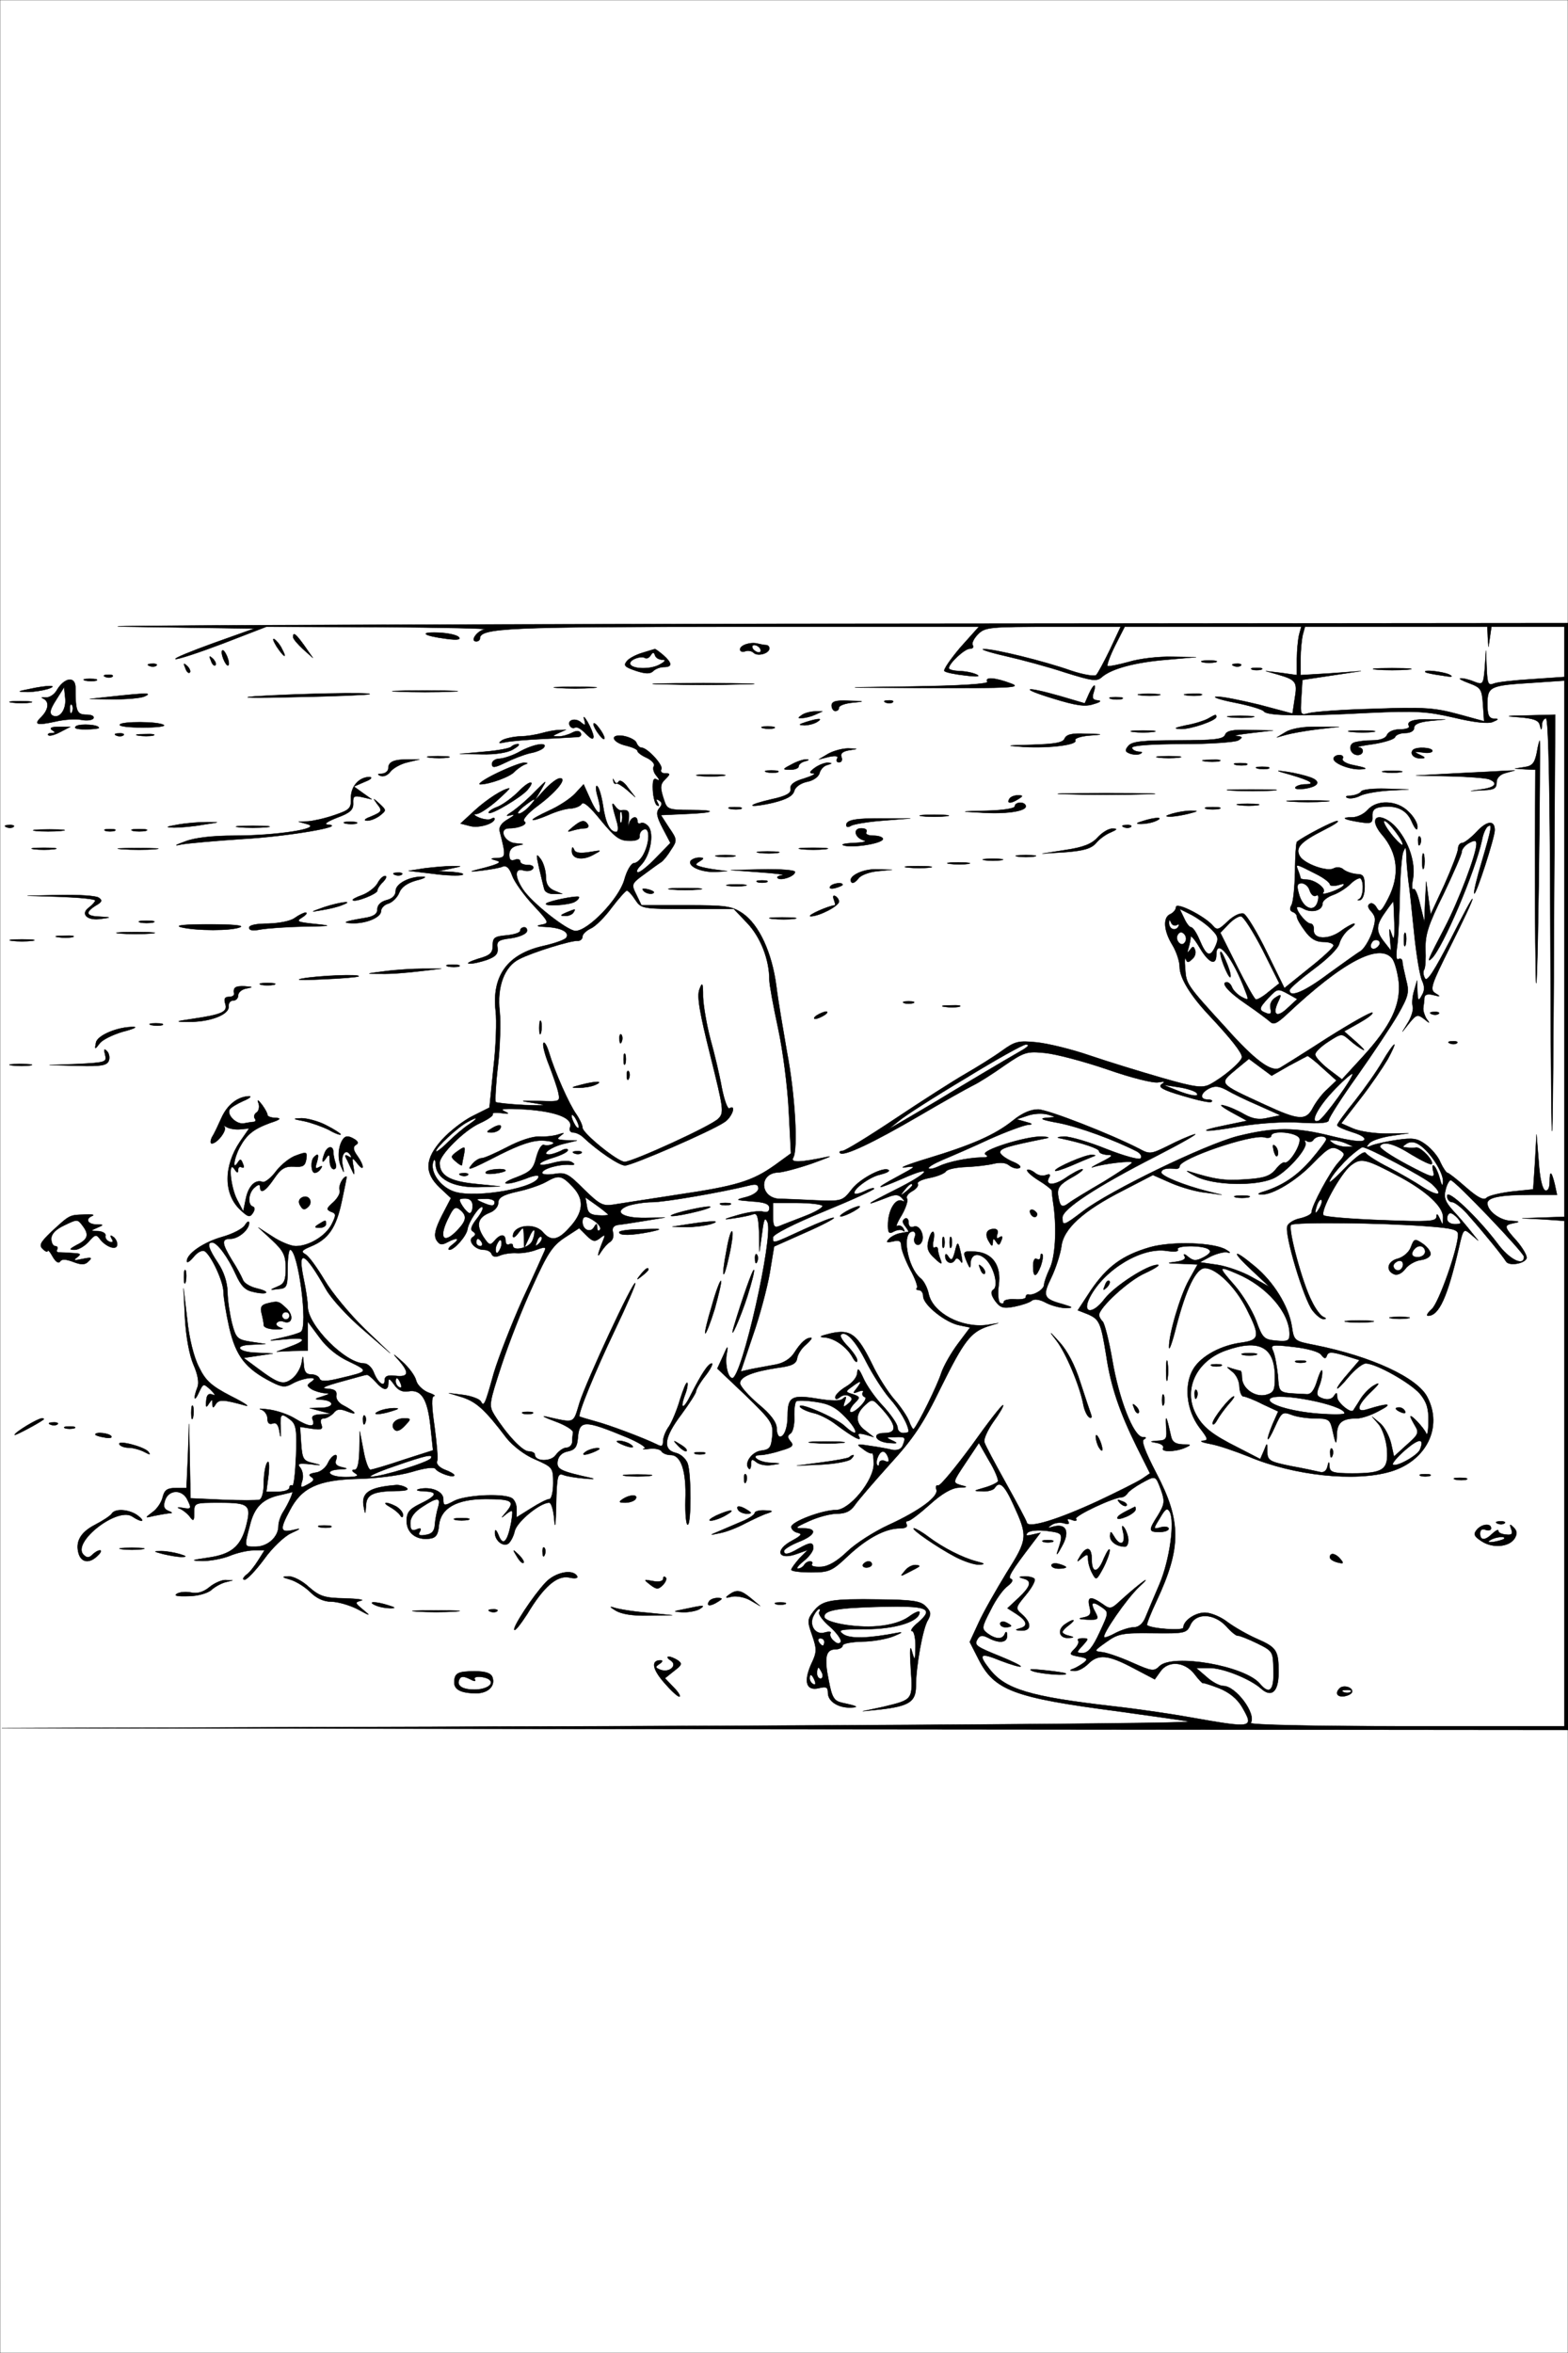 <?xml version="1.0" standalone="no"?>
<!DOCTYPE svg PUBLIC "-//W3C//DTD SVG 20010904//EN"
 "http://www.w3.org/TR/2001/REC-SVG-20010904/DTD/svg10.dtd">
<svg version="1.0" xmlns="http://www.w3.org/2000/svg"
 width="428pt" height="642pt" viewBox="0 0 428 642"
 preserveAspectRatio="xMidYMid meet">
<rect x="0" y="0" width="428" height="642" fill="#808080" stroke="none"/>
<g id="Black"><rect stroke="#FFFFFF" stroke-miterlimit="10" width="428pt" height="642pt"/></g>
<g id="Color" transform="translate(0,642) scale(0.1,-0.1)"
fill="#FFFFFF" stroke="#000000">
<path d="M0 3210 l0 -3210 2140 0 2140 0 0 850 0 850 -2137 2 -2138 3 1640 5
c902 3 1622 8 1600 13 -22 4 -110 16 -195 28 -283 37 -336 57 -379 142 l-24
47 24 52 c13 29 48 90 76 136 59 93 59 100 19 187 -24 53 -38 66 -51 45 -3 -5
-18 -10 -33 -9 -26 1 -26 1 5 10 18 5 34 13 37 17 2 4 -8 30 -24 56 l-28 49
-36 -54 c-36 -54 -36 -54 -14 -61 21 -5 20 -6 -6 -7 -18 -1 -45 -16 -78 -46
-28 -25 -54 -45 -60 -45 -5 0 -6 -4 -3 -10 3 -6 -4 -10 -18 -10 -40 0 -89 -26
-141 -74 -45 -43 -53 -46 -102 -46 -30 0 -54 3 -54 7 0 4 10 17 22 31 l23 23
-28 -10 c-53 -20 -65 9 -14 36 24 13 28 18 14 21 -9 2 -17 9 -17 16 0 14 84
46 122 46 37 0 103 80 103 126 0 17 -2 31 -5 29 -3 -2 -14 3 -25 12 -19 13
-17 14 20 8 22 -3 50 -8 61 -11 14 -2 24 2 28 12 9 23 8 24 -21 23 -25 0 -26
-1 -8 -9 17 -8 16 -9 -9 -7 -37 3 -48 27 -12 27 35 0 33 21 -3 62 -29 32 -29
33 -50 14 -27 -25 -27 -49 2 -70 l22 -17 -24 7 c-17 4 -21 3 -16 -6 9 -15 -16
-2 -64 34 -18 14 -46 28 -62 31 -16 4 -31 11 -35 16 -10 17 98 -29 122 -52 38
-35 39 -15 2 24 -26 27 -45 37 -81 42 -26 4 -51 5 -54 1 -3 -3 -6 -23 -5 -43
1 -20 -4 -40 -10 -44 -9 -6 -9 -11 0 -22 10 -11 5 -16 -27 -25 -21 -7 -46 -12
-55 -12 -31 0 -6 -20 27 -21 31 -2 31 -2 4 -6 -16 -3 -35 1 -43 8 -11 9 -14 8
-14 -6 0 -10 -3 -16 -6 -12 -14 14 8 46 34 49 23 3 27 8 30 40 3 35 -2 42 -73
111 l-77 73 16 35 c12 28 14 29 10 7 -6 -29 3 -68 15 -68 26 0 113 387 96 425
-7 16 -10 10 -15 -30 l-7 -50 -1 54 c-2 41 -5 52 -16 48 -8 -3 -32 -8 -53 -11
-32 -5 -30 -3 12 9 28 8 58 12 68 9 11 -3 17 0 17 10 0 11 -13 16 -48 18 -46
4 -46 4 -15 12 19 5 33 15 33 23 0 12 -7 13 -27 8 -73 -18 -228 -45 -263 -45
-21 0 -51 -5 -66 -10 -41 -16 -15 -34 48 -33 l53 1 -55 -9 c-30 -5 -63 -10
-73 -11 -12 -2 -17 -8 -14 -20 3 -10 0 -21 -7 -26 -7 -4 -18 -16 -25 -27 -12
-20 -11 -10 5 30 7 17 6 18 -8 7 -14 -11 -20 -10 -37 7 l-20 20 -40 -26 c-33
-22 -47 -43 -87 -132 -27 -58 -65 -155 -85 -216 -34 -104 -35 -110 -20 -135
34 -54 77 -100 94 -100 9 0 17 -4 17 -9 0 -19 44 -20 57 -1 8 11 21 20 29 20
8 0 15 7 16 15 0 8 1 20 2 27 1 6 -21 20 -49 30 -27 10 -39 16 -25 13 81 -18
74 -21 92 38 19 60 146 333 152 326 2 -2 -23 -60 -56 -129 -54 -113 -102 -230
-96 -235 2 -1 21 -7 43 -13 38 -10 131 -45 168 -63 13 -7 17 -5 17 9 0 10 7
28 16 40 8 12 22 45 30 73 9 28 17 49 20 46 2 -2 0 -17 -6 -32 -16 -43 -4 -42
17 2 27 53 46 83 56 83 4 0 -3 -15 -17 -33 -15 -19 -26 -38 -26 -43 0 -5 -18
-33 -40 -63 -47 -62 -52 -96 -16 -105 14 -3 28 -16 33 -29 10 -29 10 -167 0
-167 -4 0 -7 30 -6 67 3 79 -12 123 -40 123 -11 0 -23 5 -26 11 -4 5 -19 8
-33 6 -15 -2 -21 -2 -13 1 7 2 -13 15 -45 29 -121 50 -133 50 -137 -3 -2 -22
-8 -30 -27 -34 -16 -3 -26 -13 -28 -27 -3 -22 7 -27 93 -46 11 -3 2 -3 -20 -1
-23 2 -49 6 -58 10 -15 5 -17 -3 -19 -82 -1 -53 -3 -69 -5 -41 -2 26 -8 47
-14 47 -25 0 -87 -51 -94 -77 -3 -15 -12 -31 -18 -35 -15 -9 -37 10 -36 31 0
10 4 7 10 -8 12 -31 24 -18 34 33 6 38 6 39 -12 26 -17 -14 -17 -14 0 6 23 28
14 34 -57 34 -80 0 -123 -25 -128 -72 -2 -25 -8 -34 -25 -36 -36 -5 -63 15
-63 48 0 23 7 32 35 46 48 23 52 34 13 35 -18 1 -25 3 -15 6 33 8 67 -6 67
-27 0 -19 2 -20 30 -5 29 15 124 21 154 9 9 -3 16 -17 16 -30 l0 -24 40 25
c22 14 44 25 50 25 5 0 10 19 10 43 0 42 -1 44 -49 65 -29 12 -61 37 -78 58
-59 78 -82 98 -119 111 l-39 12 40 -5 c22 -3 43 -11 47 -17 9 -16 11 -13 36
77 13 43 48 133 78 200 31 66 58 127 61 134 4 10 -1 10 -23 2 -15 -6 -40 -10
-54 -9 -14 1 -34 -2 -44 -6 -13 -6 -21 -4 -24 3 -2 7 -12 12 -22 12 -24 0 -45
26 -29 35 8 6 8 9 0 15 -8 4 -5 15 10 34 12 15 19 29 16 32 -7 7 -38 -39 -41
-60 -3 -19 -36 -56 -49 -56 -6 0 -2 7 9 15 22 17 12 20 -16 5 -15 -8 -21 -6
-29 7 -7 13 -3 30 15 66 l25 48 -31 29 c-42 40 -41 78 7 131 20 22 57 51 83
64 l46 23 11 109 c7 59 9 129 6 154 -11 96 32 156 130 178 31 7 60 17 63 23 9
15 -15 27 -56 29 -25 1 -28 3 -12 6 22 4 21 7 -23 54 -25 27 -51 63 -57 80 -7
20 -15 28 -25 25 -8 -4 -33 -8 -56 -11 -41 -5 -40 -4 8 8 37 10 45 15 30 19
-18 5 -18 6 3 7 23 1 23 7 6 73 -3 11 5 23 23 33 17 10 20 14 8 11 -16 -4 -15
-2 5 11 14 10 41 33 60 53 34 34 34 34 17 5 l-18 -30 27 30 c15 16 33 30 40
31 25 4 -4 -34 -56 -73 -29 -21 -45 -40 -39 -44 12 -7 -13 -19 -41 -19 -31 0
-13 -40 19 -41 23 -2 24 -2 4 -6 -15 -3 -23 -12 -23 -25 0 -14 5 -18 15 -14 8
3 15 1 15 -4 0 -6 9 -10 21 -10 11 0 17 -4 14 -10 -4 -6 -15 -8 -26 -5 -24 8
-25 -16 -2 -51 24 -37 122 -114 144 -114 34 0 118 87 133 139 7 26 19 46 27
46 7 0 19 11 26 25 17 33 17 73 1 67 -7 -2 -13 -10 -12 -18 1 -9 -9 -14 -30
-13 -25 0 -39 11 -76 56 -29 36 -47 52 -52 45 -4 -7 -18 -12 -30 -13 -13 0
-40 -8 -62 -18 -21 -9 -40 -15 -42 -13 -2 2 18 13 44 25 27 12 59 33 72 47
l23 25 19 -42 c22 -49 34 -45 20 6 -6 20 -7 34 -2 31 5 -3 12 -27 16 -53 7
-48 19 -72 36 -72 5 0 6 10 3 23 -15 51 -17 62 -7 49 5 -8 12 -13 16 -13 21 3
25 -2 22 -26 -2 -16 -1 -20 1 -10 5 18 23 24 23 6 0 -5 4 -8 9 -5 5 3 14 -1
21 -9 16 -20 5 -80 -21 -106 -10 -10 -14 -19 -7 -19 6 0 28 18 49 40 l39 40
-21 40 c-16 31 -19 43 -10 54 9 11 9 16 0 22 -8 5 -9 3 -4 -6 5 -8 4 -11 -2
-7 -5 3 -10 22 -11 42 -1 26 2 34 11 28 8 -4 8 -1 -1 10 -8 9 -11 21 -7 27 3
5 -5 15 -19 22 -14 6 -26 15 -26 19 0 4 -13 10 -29 14 -41 9 -49 33 -9 27 16
-3 32 -11 35 -18 3 -8 9 -14 14 -14 16 0 61 -49 54 -59 -3 -6 1 -11 10 -11 15
0 15 -2 2 -15 -16 -15 -16 -24 -3 -62 7 -21 14 -23 68 -23 80 0 71 -8 -13 -11
l-65 -3 22 -34 c22 -32 23 -35 6 -60 -9 -15 -21 -30 -27 -34 -5 -3 -26 -18
-46 -33 -36 -26 -36 -28 -22 -56 l14 -29 122 0 c109 0 124 -2 154 -22 45 -31
80 -107 92 -198 5 -41 19 -122 29 -180 22 -114 31 -267 17 -289 -8 -14 19 -13
95 3 14 3 -6 -5 -45 -19 -38 -13 -80 -24 -91 -24 -54 -2 -50 -70 4 -72 15 0
59 -2 99 -4 71 -3 73 -2 98 30 23 30 89 64 101 52 3 -3 -8 -8 -24 -12 -29 -6
-78 -43 -69 -52 3 -2 15 1 27 7 12 6 24 10 26 7 3 -2 -58 -30 -136 -62 -83
-34 -140 -63 -140 -71 0 -18 -4 -19 85 22 42 19 79 34 81 31 2 -2 -34 -21 -80
-41 l-83 -37 -12 -73 c-7 -40 -27 -116 -46 -170 l-33 -98 31 7 c18 3 47 9 65
12 21 4 40 16 50 32 18 28 32 41 46 41 4 0 -2 -8 -13 -18 -12 -9 -23 -26 -25
-37 -2 -16 -14 -22 -53 -27 -67 -10 -103 -24 -103 -42 0 -8 23 -34 50 -57 34
-28 50 -50 50 -66 0 -12 4 -23 9 -23 12 0 21 25 21 58 0 51 12 57 79 46 42 -7
65 -7 72 0 9 8 10 6 5 -8 -6 -16 -4 -17 9 -6 12 10 13 15 3 21 -7 4 -18 3 -25
-3 -9 -7 -13 -7 -13 0 0 6 13 19 30 29 17 10 30 26 30 38 1 14 5 10 16 -14 8
-19 32 -54 54 -77 22 -24 40 -50 40 -59 0 -8 7 -15 15 -15 8 0 15 2 15 4 0 18
-24 60 -52 91 -18 21 -46 65 -63 98 -29 58 -57 88 -70 75 -3 -3 5 -17 19 -31
14 -15 26 -32 26 -39 0 -7 -6 -4 -12 7 -16 30 -50 54 -78 56 -17 1 -11 4 18
11 54 12 72 -2 113 -85 15 -32 42 -74 59 -94 17 -19 36 -47 41 -60 5 -14 11
-24 13 -22 12 12 65 120 75 152 7 21 28 57 46 81 l33 44 -29 6 c-38 7 -99 56
-99 79 0 9 -5 17 -12 17 -6 0 -9 3 -5 6 3 3 -5 26 -19 51 -13 25 -24 54 -24
64 0 13 -6 16 -22 12 -18 -4 -20 -3 -12 6 6 7 20 14 30 16 11 2 21 4 23 4 2 1
-2 7 -8 15 -8 10 -9 16 -1 21 5 3 10 -1 10 -10 0 -11 5 -15 14 -12 16 7 32
-26 21 -43 -9 -15 -25 -2 -18 15 3 8 1 15 -5 15 -32 0 -16 -98 21 -128 9 -7
19 -27 22 -43 12 -52 90 -93 159 -84 l31 5 -29 -9 c-47 -16 -65 -40 -128 -167
-48 -99 -75 -139 -140 -210 -44 -49 -87 -99 -95 -111 -11 -16 -25 -23 -48 -23
-18 0 -52 -9 -76 -20 -40 -18 -41 -20 -16 -20 40 0 33 -19 -13 -37 -22 -9 -40
-20 -40 -25 0 -11 11 -10 40 7 32 18 40 18 40 1 0 -8 -12 -24 -26 -35 -15 -12
-22 -21 -16 -21 6 0 14 5 17 10 3 6 11 10 16 10 6 0 8 -4 5 -8 -3 -5 8 -8 25
-7 20 1 44 15 72 42 23 22 73 54 112 72 85 39 138 78 131 97 -3 8 0 13 5 11 6
-1 47 49 92 110 44 62 82 111 85 109 2 -2 -10 -23 -27 -46 -16 -23 -27 -48
-24 -55 2 -8 29 -58 59 -112 30 -54 56 -102 57 -108 6 -15 85 9 195 60 53 25
107 52 119 60 l22 15 -36 72 c-47 95 -71 166 -83 247 -15 93 -19 101 -50 115
l-28 11 36 55 c44 64 85 95 161 117 60 17 176 13 208 -7 12 -7 13 -10 3 -7 -8
2 -28 -3 -45 -11 l-30 -16 48 -7 c26 -4 69 -19 95 -34 l47 -26 -48 45 c-58 54
-52 61 8 11 51 -42 92 -108 101 -163 6 -41 7 -41 63 -52 155 -31 280 -89 307
-142 43 -82 -3 -174 -100 -203 -97 -29 -265 -11 -388 41 -35 14 -81 30 -103
34 -22 4 -32 8 -22 9 16 1 15 5 -9 36 -36 48 -43 118 -16 161 22 35 76 64 133
71 47 7 49 18 12 91 -30 60 -83 112 -114 112 -24 0 -51 -54 -79 -162 -10 -40
-19 -65 -19 -54 -1 34 30 140 54 183 l24 43 -47 2 c-37 1 -40 2 -14 5 22 3 30
8 25 16 -4 7 1 6 10 -2 15 -12 22 -12 43 -1 18 10 21 16 12 22 -18 11 -90 10
-83 -1 3 -6 -9 -7 -30 -4 -68 11 -170 -50 -210 -126 -23 -45 7 -49 40 -5 27
35 118 94 145 93 8 0 -7 -10 -35 -23 -45 -20 -125 -94 -125 -114 0 -4 4 -12
10 -18 5 -5 17 -52 26 -104 18 -107 58 -210 83 -211 10 0 11 -2 4 -6 -9 -3 2
-32 33 -92 69 -131 69 -204 1 -349 -16 -34 -28 -64 -26 -66 11 -10 99 -16 99
-7 0 19 32 41 59 41 15 0 43 -11 62 -26 19 -14 54 -34 79 -45 55 -24 60 -32
60 -92 0 -53 -19 -70 -48 -44 -29 26 -105 57 -142 56 l-35 0 28 -24 c15 -14
36 -25 46 -25 34 0 91 -76 75 -101 -3 -5 167 -9 425 -9 l431 0 0 690 0 689
-57 4 -58 3 58 2 57 2 0 731 0 732 -88 -6 c-115 -7 -122 -10 -122 -58 0 -30 4
-39 18 -40 14 0 13 -2 -4 -9 -13 -5 -51 -1 -105 12 -74 17 -102 19 -234 13
-184 -10 -277 -8 -285 4 -3 5 -39 16 -80 24 -41 8 -63 16 -49 16 15 1 67 -10
117 -22 l90 -24 6 40 c8 46 4 52 -44 66 l-35 10 43 -5 42 -6 0 44 c0 23 3 53
6 66 l6 22 -241 0 -241 0 -26 -51 c-14 -28 -23 -53 -21 -56 3 -2 29 3 58 11
29 9 82 15 118 14 l66 -1 -80 -7 c-86 -7 -150 -24 -177 -47 -14 -13 -26 -11
-100 12 -45 15 -119 35 -163 45 -44 10 -71 19 -60 19 27 1 166 -33 239 -59 33
-11 64 -16 68 -12 5 5 22 37 38 70 l29 62 -184 0 c-173 0 -186 -1 -205 -20
-12 -12 -18 -25 -15 -30 4 -6 0 -10 -8 -10 -14 0 -57 -40 -57 -53 0 -4 12 -7
28 -8 15 0 36 -4 47 -9 13 -6 2 -7 -30 -3 -27 3 -53 8 -57 12 -4 3 16 32 43
64 l51 57 -648 0 c-636 0 -714 -3 -714 -32 0 -4 -4 -8 -10 -8 -18 0 2 29 23
33 12 2 -117 5 -287 6 l-309 1 -119 -46 c-66 -25 -124 -44 -129 -42 -4 2 42
21 103 43 l112 40 -345 5 c-189 3 618 6 1794 8 l2137 2 0 850 0 850 -2140 0
-2140 0 0 -3210z m1252 1472 c7 -7 -3 -9 -33 -5 -63 8 -78 19 -23 17 25 -1 50
-6 56 -12z m-421 -24 l23 -33 -27 24 c-15 14 -27 28 -27 33 0 15 8 8 31 -24z
m-61 -9 c15 -28 5 -23 -15 7 -9 15 -12 23 -6 20 6 -4 16 -16 21 -27z m1321 11
c5 0 9 -4 9 -9 0 -14 -32 -23 -43 -12 -5 5 -16 7 -23 4 -8 -3 -14 0 -14 5 0
12 29 21 48 16 8 -2 18 -4 23 -4z m-1468 -40 c3 -11 2 -18 -3 -15 -4 3 -10 14
-13 25 -3 11 -2 18 3 15 4 -3 10 -14 13 -25z m1187 13 c25 -22 26 -33 2 -33
-10 0 -23 -5 -29 -11 -8 -8 -21 -8 -48 1 -29 10 -34 14 -24 26 6 8 26 18 43
23 17 5 32 10 33 10 2 1 12 -7 23 -16z m-1222 -28 c-3 -3 -9 2 -12 12 -6 14
-5 15 5 6 7 -7 10 -15 7 -18z m2730 8 c-10 -2 -26 -2 -35 0 -10 3 -2 5 17 5
19 0 27 -2 18 -5z m-2891 -9 c-3 -3 -12 -4 -19 -1 -8 3 -5 6 6 6 11 1 17 -2
13 -5z m91 -19 c-3 -3 -9 2 -12 12 -6 14 -5 15 5 6 7 -7 10 -15 7 -18z m2869
19 c-3 -3 -12 -4 -19 -1 -8 3 -5 6 6 6 11 1 17 -2 13 -5z m56 -11 c-7 -2 -19
-2 -25 0 -7 3 -2 5 12 5 14 0 19 -2 13 -5z m-3136 -19 c-3 -3 -12 -4 -19 -1
-8 3 -5 6 6 6 11 1 17 -2 13 -5z m-101 -32 c0 -63 4 -72 30 -72 14 0 22 -4 19
-10 -3 -5 -18 -7 -33 -4 -15 3 -47 1 -72 -5 -51 -11 -59 -8 -36 14 19 20 21
41 4 49 -7 3 -5 4 6 3 10 -1 23 7 30 18 21 37 53 42 52 7z m57 21 c-7 -2 -21
-2 -30 0 -10 3 -4 5 12 5 17 0 24 -2 18 -5z m2497 -8 c30 -11 0 -13 -225 -12
-260 1 -260 1 -47 4 136 2 211 7 207 13 -8 14 23 11 65 -5z m-727 -2 c-62 -2
-164 -2 -225 0 -62 1 -12 3 112 3 124 0 174 -2 113 -3z m-1903 -13 c-14 -4
-38 -8 -55 -8 -29 1 -29 1 5 8 50 11 83 11 50 0z m1488 3 c-27 -2 -69 -2 -95
0 -27 2 -5 3 47 3 52 0 74 -1 48 -3z m1367 -13 c-5 -15 -2 -20 12 -21 11 -1 6
-5 -12 -10 -23 -8 -48 -4 -110 15 -95 29 -80 35 18 7 l68 -20 11 25 c13 29 22
32 13 4z m-1752 3 c-40 -2 -106 -2 -145 0 -40 1 -8 3 72 3 80 0 112 -2 73 -3z
m-838 -13 c-11 -5 -49 -8 -85 -8 l-65 1 55 6 c101 11 117 11 95 1z m614 6 c-2
-2 -94 -6 -204 -8 -110 -3 -159 -2 -110 2 105 7 320 12 314 6z m2154 -3 c-13
-2 -35 -2 -50 0 -16 2 -5 4 22 4 28 0 40 -2 28 -4z m115 0 c-10 -2 -28 -2 -40
0 -13 2 -5 4 17 4 22 1 32 -1 23 -4z m-215 -10 c-7 -2 -21 -2 -30 0 -10 3 -4
5 12 5 17 0 24 -2 18 -5z m-2980 -10 c-13 -2 -35 -2 -50 0 -16 2 -5 4 22 4 28
0 40 -2 28 -4z m2245 0 c-21 -2 -38 -8 -38 -14 0 -5 -4 -9 -10 -9 -5 0 -10 7
-10 15 0 11 11 15 48 13 43 -1 44 -2 10 -5z m109 1 c-3 -3 -12 -4 -19 -1 -8 3
-5 6 6 6 11 1 17 -2 13 -5z m-212 -34 c-11 -5 -27 -9 -35 -9 -13 -1 -13 0 0 9
8 5 24 9 35 9 l20 0 -20 -9z m-605 -59 c0 -10 -6 -8 -21 7 -11 12 -24 20 -29
17 -5 -3 -11 -1 -14 4 -10 16 14 24 30 10 12 -10 13 -9 9 7 -4 12 0 9 9 -6 8
-14 15 -31 16 -39z m1700 53 c0 -10 -70 -34 -97 -33 -21 1 -18 3 14 10 24 4
51 13 60 18 21 12 23 13 23 5z m98 -1 c-15 -2 -42 -2 -60 0 -18 2 -6 4 27 4
33 0 48 -2 33 -4z m824 -515 c-1 -288 -3 -561 -5 -608 -2 -47 -4 186 -5 518
-1 393 -5 602 -12 602 -5 0 -11 -8 -11 -17 -1 -17 -2 -17 -6 -1 -3 13 -18 18
-56 21 -43 3 -38 4 23 5 l75 2 -3 -522z m-2012 502 c-8 -5 -24 -9 -35 -9 -16
1 -16 2 5 9 35 11 48 11 30 0z m1673 3 c-29 -3 -43 -9 -43 -19 0 -8 -10 -14
-24 -14 -13 0 -26 -5 -28 -11 -2 -6 -28 -14 -58 -19 -30 -4 -49 -8 -42 -9 17
-1 15 -21 -2 -21 -20 0 -28 27 -10 34 9 3 31 6 50 6 22 0 37 6 40 15 4 9 19
15 36 15 16 0 27 4 24 9 -8 13 13 20 59 18 l40 0 -42 -4z m-3633 -19 c0 -2
-17 -4 -37 -4 -24 0 -33 3 -25 9 12 7 62 4 62 -5z m177 8 c6 -4 -19 -7 -57 -7
-37 0 -66 3 -63 8 5 9 104 9 120 -1z m1203 -36 c0 -6 -7 -1 -15 10 -8 10 -15
23 -15 28 0 6 7 1 15 -10 8 -10 15 -23 15 -28z m-1485 17 c-15 -8 -29 -12 -33
-9 -3 3 1 6 9 6 11 0 11 2 1 8 -8 6 -1 9 19 9 l31 0 -27 -14z m1948 10 c-7 -2
-21 -2 -30 0 -10 3 -4 5 12 5 17 0 24 -2 18 -5z m1482 -3 c-33 -4 -71 -11 -85
-15 l-25 -7 25 15 c15 9 49 15 85 14 l60 0 -60 -7z m-2070 -10 c-18 -8 -18 -9
-2 -9 10 -1 27 4 37 9 13 7 21 7 25 0 3 -5 0 -10 -7 -11 -7 0 -49 -3 -93 -5
-44 -2 -91 -6 -105 -9 -19 -4 -21 -3 -10 5 8 5 31 10 50 11 19 0 46 5 60 9 14
4 34 8 45 8 l20 1 -20 -9z m1623 3 c-16 -2 -40 -2 -55 0 -16 2 -3 4 27 4 30 0
43 -2 28 -4z m267 -3 c-33 -4 -51 -7 -40 -8 17 -2 18 -4 5 -12 -8 -5 -77 -10
-152 -10 -85 0 -138 -4 -138 -10 0 -5 8 -10 18 -11 10 0 12 -2 4 -6 -7 -3 -20
-2 -28 1 -13 5 -14 9 -4 21 10 12 39 15 135 15 100 0 124 3 129 15 4 11 20 15
68 13 l63 -1 -60 -7z m333 3 c-15 -2 -42 -2 -60 0 -18 2 -6 4 27 4 33 0 48 -2
33 -4z m-3411 -9 c-3 -3 -12 -4 -19 -1 -8 3 -5 6 6 6 11 1 17 -2 13 -5z m81
-1 c-10 -2 -28 -2 -40 0 -13 2 -5 4 17 4 22 1 32 -1 23 -4z m2554 0 c-23 -2
-40 -8 -37 -13 8 -12 -69 -22 -140 -18 -53 4 -51 4 23 6 63 2 84 6 88 17 5 11
20 15 58 13 50 -1 50 -2 8 -5z m1228 -413 c-3 -217 -7 -321 -8 -230 -2 91 -2
252 -2 358 l1 192 -28 1 -28 2 26 4 c22 3 28 11 34 40 3 19 7 33 8 32 1 -2 0
-182 -3 -399z m-2800 375 c-15 -9 -49 -14 -85 -13 l-60 1 67 6 c36 3 70 9 74
14 4 4 12 7 18 7 6 -1 0 -7 -14 -15z m85 6 c-3 -5 -20 -13 -38 -16 -17 -4 -48
-16 -68 -26 -29 -14 -36 -15 -36 -3 0 8 10 14 21 14 12 1 37 9 56 20 37 20 75
26 65 11z m833 -8 c-18 -3 -25 -9 -21 -19 3 -8 0 -14 -7 -14 -6 0 -8 5 -5 10
4 7 -3 9 -22 5 l-28 -7 25 15 c14 8 39 15 55 15 29 -1 29 -1 3 -5z m1592 -2
c0 -4 -12 -7 -27 -4 -24 3 -25 2 -8 -6 17 -8 17 -10 3 -10 -19 -1 -31 13 -21
23 9 9 53 7 53 -3z m-2687 -18 c-13 -2 -35 -2 -50 0 -16 2 -5 4 22 4 28 0 40
-2 28 -4z m1995 0 c-16 -2 -40 -2 -55 0 -16 2 -3 4 27 4 30 0 43 -2 28 -4z
m447 -3 c-3 -5 7 -12 22 -16 44 -9 50 -12 26 -13 -29 -1 -73 16 -73 29 0 5 7
10 16 10 8 0 12 -4 9 -10z m-2553 -10 c-18 -4 -39 -16 -46 -25 -7 -10 -19 -15
-27 -12 -10 4 -9 6 4 6 9 1 17 7 17 15 0 18 16 24 55 24 l30 0 -33 -8z m1086
3 c-10 -2 -18 -9 -18 -14 0 -5 -10 -9 -22 -9 -23 0 -23 1 2 14 14 8 32 14 40
14 10 0 9 -2 -2 -5z m1130 0 c-10 -2 -28 -2 -40 0 -13 2 -5 4 17 4 22 1 32 -1
23 -4z m-1898 -10 c-8 -4 -19 -12 -25 -18 -11 -14 -69 -35 -94 -35 -9 0 11 14
44 30 33 16 67 29 75 29 13 -1 13 -1 0 -6z m829 0 c-10 -2 -19 -12 -22 -22 -2
-10 -17 -21 -34 -24 -18 -4 -32 -14 -35 -25 -4 -14 -21 -23 -57 -32 -29 -7
-54 -10 -57 -8 -2 3 21 10 51 17 42 9 55 17 53 29 -2 11 9 20 37 28 22 7 33
13 25 14 -12 0 -11 4 4 15 11 8 27 14 35 14 14 -1 13 -2 0 -6z m1144 0 c-7 -2
-21 -2 -30 0 -10 3 -4 5 12 5 17 0 24 -2 18 -5z m60 -10 c-7 -2 -21 -2 -30 0
-10 3 -4 5 12 5 17 0 24 -2 18 -5z m-1340 -10 c-7 -2 -21 -2 -30 0 -10 3 -4 5
12 5 17 0 24 -2 18 -5z m1454 -14 c30 -11 23 -25 -16 -31 -17 -2 -28 -1 -25 4
3 4 15 8 26 8 31 0 16 10 -39 26 -43 12 -44 13 -9 8 21 -3 49 -10 63 -15z
m246 14 c-13 -2 -33 -2 -45 0 -13 2 -3 4 22 4 25 0 35 -2 23 -4z m287 -2 c-16
-4 -25 -14 -25 -26 0 -16 -7 -20 -35 -21 l-35 -2 33 5 c34 5 42 17 16 27 -9 3
-57 7 -107 8 l-92 2 110 6 c61 3 121 6 135 7 l25 1 -25 -7z m-2137 -8 c-18 -2
-48 -2 -65 0 -18 2 -4 4 32 4 36 0 50 -2 33 -4z m-977 -16 l-30 -13 25 -18 24
-17 -26 6 c-22 5 -26 3 -25 -16 1 -18 -8 -27 -44 -40 -28 -11 -37 -18 -25 -19
55 -4 -108 -32 -230 -39 -77 -5 -153 -12 -170 -15 -21 -5 -18 -2 10 8 25 10
74 16 134 16 114 0 240 19 201 31 l-25 7 26 1 c14 1 46 8 72 17 41 14 46 18
45 46 -1 32 22 58 51 58 9 -1 3 -7 -13 -13z m693 1 c3 5 15 -2 25 -17 l20 -26
-23 20 c-13 11 -26 19 -29 17 -4 -2 -7 1 -8 8 -2 7 -1 6 3 -1 3 -7 8 -8 12 -1z
m-249 -23 c-17 -20 -99 -69 -106 -63 -2 3 8 11 25 17 16 7 41 26 57 42 28 29
48 33 24 4z m-84 -30 c-22 -19 -46 -35 -55 -36 -10 0 -7 -4 7 -10 13 -5 28 -7
33 -3 5 3 9 3 9 0 0 -13 -42 -26 -66 -20 l-27 7 39 36 c34 31 78 59 94 60 3 0
-13 -15 -34 -34z m2117 28 c-29 -2 -78 -2 -110 0 -32 2 -8 3 52 3 61 0 87 -1
58 -3z m317 0 c-30 -2 -65 -8 -77 -14 -11 -6 -27 -9 -35 -6 -7 3 -4 6 9 6 12
1 25 6 28 11 3 6 34 9 68 8 l62 -2 -55 -3z m-662 -10 c-60 -2 -156 -2 -215 0
-60 1 -11 3 107 3 118 0 167 -2 108 -3z m-348 -13 c-20 -13 -33 -13 -25 0 3 6
14 10 23 10 15 0 15 -2 2 -10z m-1744 -46 c-11 -8 -27 -14 -35 -13 -9 0 -5 5
9 10 33 14 35 16 19 36 -12 17 -11 16 7 0 19 -18 19 -18 0 -33z m2582 39 c-27
-2 -69 -2 -95 0 -27 2 -5 3 47 3 52 0 74 -1 48 -3z m-818 -13 c0 -14 -57 -22
-125 -17 -57 3 -56 3 18 5 43 1 77 6 77 12 0 6 7 10 15 10 8 0 15 -4 15 -10z
m633 3 c-13 -2 -35 -2 -50 0 -16 2 -5 4 22 4 28 0 40 -2 28 -4z m412 -18 c14
-13 25 -32 24 -42 0 -11 -6 -6 -15 14 -14 34 -43 47 -85 41 -17 -2 -24 -9 -23
-25 1 -19 -3 -21 -35 -16 -44 7 -53 13 -20 13 14 0 32 9 42 20 25 29 81 27
112 -5z m-1822 8 c-7 -2 -21 -2 -30 0 -10 3 -4 5 12 5 17 0 24 -2 18 -5z
m1305 0 c-10 -2 -26 -2 -35 0 -10 3 -2 5 17 5 19 0 27 -2 18 -5z m-83 -13
c-16 -4 -39 -8 -50 -8 -16 0 -15 2 5 8 14 4 36 8 50 8 22 0 22 -1 -5 -8z
m-662 -7 c-18 -2 -48 -2 -65 0 -18 2 -4 4 32 4 36 0 50 -2 33 -4z m-173 -12
c-41 -3 -81 -10 -87 -14 -8 -5 -13 -4 -13 2 0 14 26 19 105 18 l70 0 -75 -6z
m745 -1 c-11 -5 -29 -8 -40 -8 -16 0 -15 2 5 8 34 11 60 11 35 0z m658 -20
c33 -39 51 -94 44 -137 -4 -20 -3 -32 1 -29 4 4 12 -14 18 -41 l12 -48 2 55 3
55 6 -45 6 -45 38 82 c20 45 37 89 37 98 0 8 5 15 11 15 6 0 24 14 40 31 28
30 49 32 49 4 0 -20 -51 -178 -56 -173 -2 3 7 42 21 88 27 92 29 104 16 95 -5
-3 -13 -20 -16 -38 -18 -84 -107 -294 -137 -322 -14 -13 -11 -5 36 85 38 73
86 200 86 227 0 11 -5 11 -20 3 -11 -6 -20 -17 -20 -24 0 -7 -23 -59 -50 -116
-42 -84 -50 -111 -49 -150 1 -25 0 -51 -4 -56 -3 -6 -2 -16 3 -24 6 -9 26 23
69 106 33 65 60 116 60 111 1 -4 -26 -61 -59 -127 -54 -108 -58 -120 -42 -130
15 -9 14 -10 -5 -5 -15 4 -24 2 -25 -7 0 -7 -2 -20 -3 -28 -1 -8 4 -22 9 -30
10 -13 9 -13 -7 0 -17 13 -21 12 -39 -10 l-20 -25 17 28 c9 16 14 35 11 42 -2
7 -1 26 4 42 l8 28 1 -30 c1 -26 3 -28 12 -11 8 13 8 24 1 40 -6 11 -16 71
-22 131 -6 61 -13 126 -16 145 -2 19 -5 49 -5 65 -1 25 -2 27 -9 10 -4 -11 -8
-63 -9 -115 -1 -52 -4 -115 -7 -139 -4 -27 -3 -42 3 -38 5 3 10 1 11 -6 0 -7
5 -29 10 -50 9 -34 7 -44 -22 -95 -18 -31 -68 -106 -111 -167 -43 -60 -78
-115 -78 -121 0 -8 -23 -10 -76 -7 -47 3 -110 -1 -166 -10 -100 -18 -128 -15
-39 3 l58 12 -44 24 c-25 14 -34 22 -20 18 14 -3 39 -14 56 -24 23 -13 41 -16
65 -10 l34 7 -60 27 c-33 14 -72 33 -87 42 -21 11 -32 12 -48 4 -24 -13 -26
-30 -3 -30 9 0 14 -3 10 -6 -3 -4 -38 4 -78 16 -55 16 -69 24 -58 32 11 7 8 8
-9 5 -13 -3 -73 12 -139 35 -64 22 -140 42 -170 45 -50 5 -57 3 -111 -34 -31
-22 -70 -47 -87 -55 -16 -8 -82 -45 -145 -82 -127 -74 -207 -112 -217 -102 -3
3 0 6 7 6 7 0 72 40 144 88 72 48 158 103 191 122 33 19 78 47 100 63 36 26
45 28 95 23 30 -3 96 -19 145 -36 50 -17 138 -44 197 -61 90 -26 110 -28 130
-18 38 20 88 63 88 75 0 12 -30 50 -88 112 -53 56 -82 104 -82 134 0 15 -9 42
-20 60 -24 39 -26 76 -5 84 8 4 15 12 15 19 0 15 79 -25 101 -51 11 -13 16
-11 40 12 17 16 34 24 44 21 8 -4 37 -51 63 -105 l48 -98 67 54 c37 29 67 57
67 62 0 6 -13 10 -28 10 -20 0 -35 9 -50 30 -12 16 -22 33 -22 39 0 5 -5 11
-12 13 -7 3 -8 9 -3 18 5 8 9 49 10 91 0 43 3 80 5 82 17 14 99 57 110 57 8 0
-9 -11 -37 -25 -63 -32 -78 -48 -65 -71 12 -21 76 -44 93 -33 8 4 20 3 27 -4
8 -6 24 -11 36 -12 17 0 21 -6 21 -34 0 -20 -5 -35 -13 -37 -7 -1 -8 0 -2 3
11 5 14 46 4 56 -3 3 -16 -3 -28 -15 -11 -11 -33 -25 -48 -30 -16 -6 -28 -16
-28 -23 0 -19 -28 -27 -51 -15 -10 6 -19 7 -19 3 1 -13 27 -43 37 -43 6 0 10
-8 9 -17 -2 -26 39 -28 73 -4 16 12 33 21 37 21 5 0 -1 -7 -13 -15 -11 -8 -23
-25 -27 -39 -3 -14 -33 -43 -71 -71 -36 -27 -65 -52 -65 -57 0 -21 41 -4 106
45 39 28 79 57 88 62 9 6 23 28 31 50 11 35 11 42 -1 57 -10 10 -12 18 -5 22
5 4 14 -1 19 -11 8 -14 13 -10 31 25 33 64 27 124 -17 175 -9 10 -17 24 -18
32 -4 26 33 16 59 -15z m-3258 10 c-27 -5 -63 -8 -80 -8 -25 1 -23 2 10 8 22
4 58 7 80 7 38 0 37 0 -10 -7z m418 3 c-7 -2 -21 -2 -30 0 -10 3 -4 5 12 5 17
0 24 -2 18 -5z m632 -3 c3 -5 0 -10 -9 -10 -8 0 -23 -3 -33 -6 -16 -5 -16 -4
1 10 23 19 32 20 41 6z m-1568 -6 c-3 -3 -12 -4 -19 -1 -8 3 -5 6 6 6 11 1 17
-2 13 -5z m691 -1 c-21 -2 -55 -2 -75 0 -21 2 -4 4 37 4 41 0 58 -2 38 -4z
m2359 1 c-3 -3 -12 -4 -19 -1 -8 3 -5 6 6 6 11 1 17 -2 13 -5z m-2920 -11
c-20 -2 -52 -2 -70 0 -17 2 0 4 38 4 39 0 53 -2 32 -4z m146 0 c-7 -2 -19 -2
-25 0 -7 3 -2 5 12 5 14 0 19 -2 13 -5z m85 0 c-10 -2 -26 -2 -35 0 -10 3 -2
5 17 5 19 0 27 -2 18 -5z m1967 -3 c-4 -6 5 -10 19 -10 14 0 26 -4 26 -9 0
-12 -80 -25 -106 -18 -11 3 1 6 26 7 25 1 38 4 28 7 -25 7 -31 33 -7 33 11 0
17 -4 14 -10z m667 -1 c-13 -5 -31 -18 -40 -29 -13 -15 -33 -21 -82 -25 l-65
-4 64 10 c47 7 71 16 87 34 13 14 31 25 41 24 14 0 13 -2 -5 -10z m845 -31
c-3 -8 -6 -5 -6 6 -1 11 2 17 5 13 3 -3 4 -12 1 -19z m-3729 -15 c-16 -2 -40
-2 -55 0 -16 2 -3 4 27 4 30 0 43 -2 28 -4z m275 0 c-23 -2 -64 -2 -90 0 -26
2 -7 3 42 3 50 0 71 -1 48 -3z m1185 -8 c36 6 36 6 12 -7 -30 -17 -60 -12 -59
11 0 10 2 12 6 3 3 -9 16 -11 41 -7z m645 8 c-18 -2 -48 -2 -65 0 -18 2 -4 4
32 4 36 0 50 -2 33 -4z m-130 -10 c-13 -2 -35 -2 -50 0 -16 2 -5 4 22 4 28 0
40 -2 28 -4z m1764 -40 c-3 -10 -5 -2 -5 17 0 19 2 27 5 18 2 -10 2 -26 0 -35z
m-2397 -25 c0 -20 7 -31 23 -38 l22 -9 -23 0 c-12 -1 -24 5 -26 12 -2 6 -8 32
-14 57 -9 40 -9 43 4 26 8 -11 14 -33 14 -48z m513 55 c-13 -2 -33 -2 -45 0
-13 2 -3 4 22 4 25 0 35 -2 23 -4z m820 0 c-13 -2 -33 -2 -45 0 -13 2 -3 4 22
4 25 0 35 -2 23 -4z m-913 -13 c-13 -8 -13 -10 0 -14 8 -3 29 -7 45 -9 l30 -4
-33 -2 c-38 -1 -75 15 -67 30 4 5 14 9 23 9 14 0 15 -2 2 -10z m823 3 c-13 -2
-33 -2 -45 0 -13 2 -3 4 22 4 25 0 35 -2 23 -4z m-90 -10 c-13 -2 -35 -2 -50
0 -16 2 -5 4 22 4 28 0 40 -2 28 -4z m-1413 -13 l-35 -7 40 -2 c22 -2 34 -5
27 -8 -8 -3 -44 -2 -80 3 l-67 8 45 7 c25 3 59 6 75 6 29 0 28 0 -5 -7z m1308
3 c-15 -2 -42 -2 -60 0 -18 2 -6 4 27 4 33 0 48 -2 33 -4z m-368 -12 c0 -12
-39 -25 -47 -17 -4 3 2 7 13 8 10 1 -17 5 -61 8 l-80 6 88 2 c48 1 87 -2 87
-7z m225 2 c-22 -2 -46 -11 -52 -20 -7 -9 -15 -14 -18 -11 -15 15 29 38 68 36
l42 -1 -40 -4z m-1298 -9 c-3 -3 -12 -4 -19 -1 -8 3 -5 6 6 6 11 1 17 -2 13
-5z m-51 -20 c-9 -8 -16 -19 -16 -24 0 -9 -61 -33 -67 -26 -2 2 9 8 26 14 16
6 34 20 41 31 6 12 15 21 21 21 6 0 3 -7 -5 -16z m91 4 c-25 -7 -41 -18 -47
-33 -5 -13 -18 -26 -29 -30 -12 -3 -21 -13 -21 -21 0 -17 -40 -34 -78 -33 -31
1 -22 5 31 14 27 4 37 11 37 24 0 12 10 21 25 25 16 4 25 13 25 25 0 20 38 40
75 39 11 0 3 -5 -18 -10z m956 -5 c-7 -2 -19 -2 -25 0 -7 3 -2 5 12 5 14 0 19
-2 13 -5z m-60 -10 c-13 -2 -33 -2 -45 0 -13 2 -3 4 22 4 25 0 35 -2 23 -4z
m267 3 c0 -2 -9 -6 -20 -9 -11 -3 -18 -1 -14 4 5 9 34 13 34 5z m-519 -24 c-7
-2 -18 1 -23 6 -8 8 -4 9 13 5 13 -4 18 -8 10 -11z m127 11 c-21 -2 -55 -2
-75 0 -21 2 -4 4 37 4 41 0 58 -2 38 -4z m-1639 -22 c11 -7 10 -12 -8 -22 -30
-19 -26 -29 12 -30 31 -2 32 -2 3 -6 -37 -6 -58 13 -33 31 9 7 17 16 17 19 0
4 -42 8 -92 10 l-93 3 90 2 c50 1 96 -2 104 -7z m1301 -11 c-15 -10 -88 -14
-79 -5 8 7 83 22 89 18 2 -2 -2 -8 -10 -13z m720 0 c0 -12 -54 -40 -77 -40
-14 1 49 29 66 30 2 0 0 7 -3 16 -3 8 -2 12 4 9 6 -3 10 -10 10 -15z m-1355
-9 c-11 -5 -36 -11 -55 -14 -35 -6 -34 -6 5 8 43 14 84 19 50 6z m630 -21 c-3
-5 -14 -10 -23 -9 -14 0 -13 2 3 9 27 11 27 11 20 0z m-740 -13 c-18 -11 -14
-13 35 -18 49 -5 46 -6 -31 -7 -48 -1 -101 -5 -118 -8 -20 -4 -31 -3 -31 5 0
7 20 11 53 11 30 1 60 7 71 15 11 8 25 15 30 15 6 0 2 -6 -9 -13z m1343 -4
c-15 -2 -42 -2 -60 0 -18 2 -6 4 27 4 33 0 48 -2 33 -4z m-1750 -10 c-10 -2
-26 -2 -35 0 -10 3 -2 5 17 5 19 0 27 -2 18 -5z m237 -13 c-24 -10 -119 -10
-160 0 -20 5 6 8 75 8 67 0 98 -3 85 -8z m783 -12 c-3 -7 -22 -15 -44 -18 -33
-4 -39 -8 -36 -26 2 -17 -5 -24 -29 -33 -18 -6 -39 -11 -48 -10 -9 0 2 6 24
13 33 9 40 16 40 36 0 22 5 25 38 28 20 2 37 7 37 13 0 5 5 9 11 9 6 0 9 -6 7
-12z m-1025 -5 c-24 -2 -62 -2 -85 0 -24 2 -5 4 42 4 47 0 66 -2 43 -4z m3424
-30 c-3 -10 -5 -4 -5 12 0 17 2 24 5 18 2 -7 2 -21 0 -30z m-3639 20 c-10 -2
-28 -2 -40 0 -13 2 -5 4 17 4 22 1 32 -1 23 -4z m-110 -10 c-16 -2 -40 -2 -55
0 -16 2 -3 4 27 4 30 0 43 -2 28 -4z m1165 -70 c-7 -2 -21 -2 -30 0 -10 3 -4
5 12 5 17 0 24 -2 18 -5z m-108 -13 c-33 -4 -80 -8 -105 -7 -44 0 -44 0 10 7
30 4 78 7 105 7 l50 0 -60 -7z m-166 -14 c-2 -2 -47 -6 -99 -8 -54 -3 -78 -2
-55 2 42 8 161 13 154 6z m-231 -23 c-10 -2 -26 -2 -35 0 -10 3 -2 5 17 5 19
0 27 -2 18 -5z m-75 -10 c-13 -2 -23 -11 -23 -19 0 -8 -6 -14 -14 -14 -8 0
-13 -8 -12 -17 1 -22 -53 -42 -109 -41 -38 0 -38 1 10 8 81 12 97 19 90 41 -4
13 -2 19 9 19 9 0 15 3 15 8 -3 18 3 22 29 21 23 -2 24 -2 5 -6z m1820 -40
c-7 -2 -19 -2 -25 0 -7 3 -2 5 12 5 14 0 19 -2 13 -5z m125 -10 c-10 -2 -28
-2 -40 0 -13 2 -5 4 17 4 22 1 32 -1 23 -4z m-368 -23 c-8 -5 -19 -10 -25 -10
-5 0 -3 5 5 10 8 5 20 10 25 10 6 0 3 -5 -5 -10z m1677 4 c-3 -3 -12 -4 -19
-1 -8 3 -5 6 6 6 11 1 17 -2 13 -5z m-3484 -31 c-7 -2 -21 -2 -30 0 -10 3 -4
5 12 5 17 0 24 -2 18 -5z m-108 -18 c-27 -8 -56 -22 -63 -32 -13 -17 -14 -17
-10 2 3 20 60 44 103 43 11 0 -2 -6 -30 -13z m3642 -31 c-3 -3 -12 -4 -19 -1
-8 3 -5 6 6 6 11 1 17 -2 13 -5z m-189 -44 c-13 -22 -46 -71 -75 -108 l-52
-67 32 -14 c18 -8 59 -14 92 -14 l60 1 -47 -7 c-27 -4 -54 -13 -60 -20 -11
-12 -9 -13 7 -6 11 4 42 11 70 15 42 6 54 4 77 -13 16 -12 34 -33 40 -49 7
-15 16 -28 19 -28 3 0 26 -18 51 -40 32 -28 48 -36 56 -28 6 6 37 13 69 17
l58 6 5 75 4 75 6 -74 c3 -47 10 -76 18 -79 7 -2 12 6 12 24 0 32 5 29 14 -8
l6 -28 -72 0 c-82 0 -118 -7 -118 -23 0 -21 34 -47 64 -48 24 -1 26 -3 9 -6
-29 -6 -29 -9 8 -50 16 -19 28 -40 26 -46 -5 -15 -48 -22 -56 -9 -9 15 -61 79
-100 123 -18 22 -40 39 -47 39 -8 0 -14 8 -14 17 0 21 84 -59 137 -129 32 -44
73 -65 73 -37 0 11 -189 209 -200 209 -4 0 -11 -12 -14 -26 -6 -21 -1 -34 21
-58 16 -17 37 -42 48 -56 l20 -25 -20 17 c-20 17 -21 16 -33 -37 -31 -134 -54
-185 -84 -185 -6 0 -1 8 10 18 19 16 72 166 72 204 0 13 -16 17 -82 22 -127
10 -365 12 -374 4 -9 -10 31 -160 57 -209 10 -21 24 -39 31 -42 9 -4 9 -6 1
-6 -6 -1 -20 10 -30 23 -24 30 -78 210 -69 231 3 8 19 18 36 21 16 4 30 11 30
16 0 18 51 112 73 136 18 20 19 24 7 32 -24 15 -31 12 -76 -34 -45 -47 -111
-87 -141 -85 -12 0 -10 3 7 8 50 16 89 41 129 87 22 26 41 51 41 55 0 12 -27
11 -35 -1 -4 -6 -11 -7 -17 -4 -6 4 -8 3 -5 -3 9 -15 -53 -84 -89 -99 -50 -21
-161 -18 -209 6 -22 11 -31 18 -20 14 71 -22 96 -26 153 -22 52 3 68 9 83 26
10 13 21 22 25 20 13 -5 47 50 41 66 -7 17 -77 23 -77 7 0 -5 -9 -7 -19 -4
-35 9 -231 -58 -231 -79 0 -5 -6 -8 -12 -7 -24 3 -38 -1 -38 -10 0 -10 62 -35
125 -51 l40 -10 -44 6 c-24 2 -66 14 -94 26 l-50 22 -83 -43 c-108 -55 -162
-104 -167 -153 -3 -20 -15 -58 -27 -83 -25 -51 -22 -59 30 -73 29 -9 31 -10
10 -11 -14 0 -38 6 -54 14 -18 10 -33 12 -40 6 -6 -5 -27 -12 -47 -16 -31 -6
-39 -3 -53 16 -11 16 -12 25 -5 30 16 9 2 63 -21 84 -21 19 -40 13 -41 -13 0
-14 -2 -13 -9 3 -13 31 -12 32 22 30 47 -3 72 -38 64 -92 -3 -23 -1 -45 4 -48
6 -3 10 -2 10 3 0 5 14 8 30 7 17 -1 30 1 30 6 0 5 3 8 8 7 14 -3 42 14 42 27
0 6 7 26 15 43 15 30 20 105 11 172 -3 19 -5 38 -5 42 -1 3 -17 16 -37 28 -19
12 -33 25 -30 28 3 2 12 -1 21 -8 8 -7 22 -10 30 -6 9 3 13 2 10 -4 -15 -24 9
-27 42 -5 20 14 41 25 47 25 6 0 -7 -11 -29 -23 -32 -18 -39 -28 -37 -47 5
-33 10 -37 30 -22 9 7 52 33 95 58 42 26 77 49 77 52 0 6 -76 -3 -105 -12 -11
-4 -2 2 20 13 32 16 35 20 18 20 -13 1 -23 5 -23 10 0 7 -43 22 -105 35 -13 2
-9 4 10 5 17 0 68 -15 115 -34 48 -19 89 -30 93 -26 5 5 1 13 -9 19 -60 31
-158 67 -214 78 -44 8 -55 12 -35 14 29 2 29 2 5 9 -14 4 -38 3 -55 -3 l-30
-10 25 -7 c19 -5 20 -7 6 -8 -11 -1 -58 -18 -105 -39 -47 -22 -105 -47 -129
-57 -23 -10 -40 -20 -37 -23 3 -3 15 0 28 6 24 12 79 23 116 24 17 0 20 2 11
8 -17 10 109 50 154 49 18 -1 23 -3 11 -5 -104 -21 -125 -27 -125 -38 0 -6 15
-17 33 -25 18 -7 27 -15 19 -18 -7 -3 -19 1 -27 7 -9 8 -25 9 -42 5 -16 -4
-50 -8 -76 -9 -26 -1 -51 -6 -55 -12 -4 -6 -24 -14 -45 -18 -21 -4 -35 -11
-32 -16 3 -5 -4 -14 -15 -20 -11 -6 -18 -15 -14 -21 3 -5 -4 -26 -15 -45 -12
-19 -17 -33 -12 -29 5 3 13 0 17 -7 4 -7 4 -10 -1 -6 -4 4 -15 3 -25 -2 -14
-8 -17 -4 -16 24 2 38 22 69 40 59 6 -3 6 0 -2 8 -9 10 -18 11 -40 2 -67 -26
-61 -21 20 20 95 47 111 71 21 31 -74 -32 -80 -30 -13 6 52 28 53 29 20 25
-19 -3 8 8 61 24 122 37 184 64 233 103 27 22 50 31 70 31 28 -1 197 -67 275
-107 29 -16 33 -15 78 7 27 14 59 28 73 32 14 4 -33 -23 -103 -59 -165 -84
-257 -145 -257 -168 0 -24 3 -23 57 18 74 56 330 180 421 204 101 25 158 25
257 0 49 -12 82 -17 88 -11 6 6 -6 14 -32 22 -22 7 -41 15 -41 19 0 4 22 34
48 66 26 33 60 81 75 107 15 26 30 47 33 47 2 0 -6 -18 -18 -40z m-3491 -4
c-5 -13 -21 -16 -84 -14 l-78 2 79 3 c74 4 78 5 73 25 -4 15 -3 18 5 10 6 -6
8 -18 5 -26z m-214 -13 c-13 -2 -35 -2 -50 0 -16 2 -5 4 22 4 28 0 40 -2 28
-4z m581 -97 c-18 -8 -34 -18 -37 -23 -9 -14 18 -42 39 -38 10 2 23 4 27 4 5
1 6 5 2 10 -3 5 0 13 6 16 5 4 8 14 5 24 -5 12 -2 11 9 -3 8 -11 15 -23 15
-28 0 -4 10 -8 23 -8 16 -1 12 -5 -16 -14 -46 -17 -64 -32 -83 -67 -16 -31
-20 -64 -5 -41 7 11 9 10 14 -3 4 -9 3 -13 -3 -10 -6 3 -10 0 -10 -7 0 -9 -3
-9 -10 2 -18 27 -11 -48 7 -83 l17 -32 7 34 c7 35 26 54 46 46 6 -2 23 11 37
30 14 18 39 38 56 43 27 10 29 9 26 -11 -3 -18 -9 -22 -34 -20 -24 1 -35 -5
-54 -33 -23 -34 -38 -43 -38 -23 0 8 -5 8 -15 -1 -17 -14 -20 -47 -5 -52 6 -2
6 -9 0 -18 -8 -12 -13 -11 -34 9 -46 43 -46 119 -1 186 l25 36 -22 -2 c-13 -2
-30 1 -38 5 -8 5 -12 5 -7 1 7 -9 -20 -45 -35 -45 -4 0 -4 8 1 18 6 9 17 33
26 53 16 35 44 57 75 58 8 0 1 -6 -16 -13z m226 -66 c22 -11 40 -23 40 -25 0
-3 -15 2 -32 12 -18 9 -49 20 -68 24 -32 6 -32 7 -7 8 15 0 46 -8 67 -19z m79
-39 c9 -6 10 -11 2 -15 -8 -5 -7 -14 4 -29 20 -28 20 -47 0 -21 -14 18 -15 17
-10 -11 3 -16 2 -23 -1 -15 -4 8 -11 23 -16 34 -8 14 -7 17 3 11 8 -5 10 -4 5
4 -12 19 -26 1 -21 -27 5 -25 5 -25 -4 -5 -10 22 -8 54 4 73 8 12 16 12 34 1z
m2519 -42 c-3 -8 -7 -3 -11 10 -4 17 -3 21 5 13 5 -5 8 -16 6 -23z m-2578 7
c0 -8 3 -21 6 -30 3 -9 1 -16 -5 -16 -6 0 -11 10 -11 23 0 18 -2 19 -10 7 -11
-17 -13 -10 -4 14 8 20 24 21 24 2z m-45 -27 c-5 -16 -4 -19 5 -14 9 5 11 4 6
-3 -4 -7 -11 -12 -17 -12 -10 0 -12 33 -2 43 12 12 14 7 8 -14z m2115 14 c-8
-3 -34 -14 -57 -24 -24 -10 -43 -16 -43 -13 0 8 83 44 100 43 13 -1 13 -1 0
-6z m-2047 -120 c-15 -72 -36 -104 -85 -124 -24 -10 -27 -14 -15 -21 9 -4 32
-36 53 -71 20 -34 69 -93 108 -131 l71 -68 -75 65 c-41 35 -86 84 -100 109
-59 104 -79 113 -61 28 6 -28 11 -62 11 -75 0 -51 103 -155 154 -155 9 0 21
-11 26 -24 11 -29 30 -43 30 -22 0 11 8 15 30 12 36 -4 38 9 8 43 -18 20 -16
19 10 -4 18 -16 35 -39 38 -52 3 -12 18 -26 32 -32 15 -5 22 -10 17 -10 -8 -1
-7 -27 1 -83 6 -45 10 -88 7 -95 -3 -7 6 -17 21 -23 14 -5 26 -12 26 -15 0 -9
-44 6 -51 17 -4 6 -29 3 -65 -8 -34 -10 -98 -18 -149 -19 -107 -3 -152 -24
-184 -86 -28 -52 -26 -61 7 -54 25 6 25 5 -5 -9 -17 -8 -50 -39 -72 -70 -23
-31 -47 -56 -53 -56 -7 0 -5 5 4 13 9 6 23 24 33 40 l17 27 -30 0 c-16 0 -46
-7 -65 -15 -20 -8 -53 -14 -74 -14 -34 1 -32 2 15 9 63 9 88 30 103 83 16 61
10 67 -71 67 -69 0 -70 0 -70 -27 0 -23 -2 -25 -12 -11 -7 9 -20 19 -28 22 -8
3 -5 4 8 2 25 -5 26 -2 12 25 -15 26 -49 24 -59 -3 -6 -17 -4 -25 8 -30 13 -5
13 -7 1 -7 -8 -1 -26 -4 -40 -7 -25 -6 -25 -6 -4 10 12 8 25 27 28 41 5 20 13
25 36 25 l29 0 4 88 3 87 2 -101 2 -102 88 -4 c48 -2 93 -2 100 0 7 2 12 21
12 46 0 22 4 47 9 55 5 8 7 -4 4 -33 l-6 -46 32 0 c17 0 31 5 31 11 0 5 3 8 8
6 4 -3 8 33 10 80 3 72 0 87 -15 99 -26 20 -29 18 -27 -23 1 -26 0 -29 -3 -10
-3 20 -9 27 -19 23 -9 -3 -14 1 -14 14 0 10 -8 21 -17 24 -10 3 0 3 22 0 22
-3 54 -14 71 -25 38 -23 55 -24 48 -4 -5 11 1 15 22 16 l29 1 -30 8 -30 8 33
1 c36 1 35 20 -1 22 -20 1 -20 2 3 9 21 7 22 8 5 9 -11 1 -27 6 -35 11 -13 9
-13 11 0 20 24 16 -20 12 -50 -4 -21 -12 -29 -12 -60 4 -70 36 -96 70 -114
147 -9 40 -16 84 -16 98 0 28 -33 99 -51 111 -7 4 -20 -2 -31 -16 -10 -12 -18
-17 -18 -11 0 20 44 51 96 66 29 8 58 23 63 33 6 9 11 12 11 5 0 -18 -29 -43
-51 -43 -25 0 -24 -12 4 -58 13 -20 26 -44 30 -54 3 -9 20 -19 37 -23 17 -4
29 -9 26 -12 -2 -3 -18 -2 -34 2 -22 4 -34 16 -48 47 -21 47 -51 88 -65 88
-15 0 -10 -17 16 -56 16 -24 25 -52 26 -78 0 -23 6 -61 12 -86 11 -42 15 -45
52 -51 l40 -6 -38 -2 c-51 -1 -38 -21 16 -22 l42 -2 -40 -6 -40 -6 35 -26 c60
-45 73 -49 97 -31 12 9 23 28 26 42 4 24 4 24 6 -2 1 -20 6 -28 20 -28 11 0
21 -5 23 -11 3 -9 18 -9 58 1 77 18 77 19 23 45 -31 14 -61 38 -81 66 l-32 43
0 -40 0 -39 -43 -1 -42 -2 32 12 c53 19 50 28 -7 22 -52 -5 -53 -5 -12 4 23 5
47 12 53 16 21 12 -7 224 -29 224 -4 0 -7 -24 -7 -52 0 -49 -2 -53 -25 -55
-25 -3 -25 -3 -2 7 18 7 22 17 22 50 0 34 -6 47 -37 76 l-38 35 39 -25 c21
-14 50 -26 63 -26 36 0 81 27 98 59 13 26 13 30 -2 35 -13 6 -12 9 7 26 12 11
20 26 17 33 -4 11 9 37 19 37 1 0 -5 -30 -13 -67z m-91 -15 c-10 -10 -15 -10
-22 2 -6 9 -5 17 3 22 18 11 33 -10 19 -24z m2566 25 c-10 -2 -26 -2 -35 0
-10 3 -2 5 17 5 19 0 27 -2 18 -5z m-1415 -20 c-7 -2 -19 -2 -25 0 -7 3 -2 5
12 5 14 0 19 -2 13 -5z m-88 -18 c-27 -7 -59 -13 -70 -13 -11 0 3 6 30 13 28
7 59 13 70 13 11 0 -2 -6 -30 -13z m425 0 c-14 -8 -29 -14 -35 -14 -5 0 1 6
15 14 14 8 30 14 35 14 6 0 -1 -6 -15 -14z m501 -8 c-1 -12 -15 -9 -19 4 -3 6
1 10 8 8 6 -3 11 -8 11 -12z m-2578 -4 c-21 -8 -15 -23 10 -24 21 0 21 -1 2
-9 -19 -8 -19 -9 3 -9 12 -1 21 -6 20 -12 -2 -6 3 -14 11 -17 9 -3 11 0 6 8
-5 9 -4 11 3 6 7 -4 12 -14 12 -21 0 -18 -30 -8 -47 14 -10 14 -14 13 -31 -7
-11 -12 -28 -22 -38 -22 -16 0 -15 2 5 13 31 15 35 28 17 52 -14 19 -15 19
-50 2 -24 -11 -36 -24 -36 -37 0 -11 5 -20 11 -20 5 0 8 -4 5 -9 -3 -5 0 -9 7
-8 6 0 23 -1 37 -2 21 -1 22 -3 10 -12 -11 -8 -8 -9 15 -4 24 5 28 4 17 -6 -9
-10 -19 -11 -42 -2 -21 8 -32 8 -36 1 -4 -6 -12 -1 -20 13 -7 13 -13 20 -14
16 0 -4 -6 -2 -13 5 -11 10 -7 18 22 46 51 47 50 47 90 48 20 1 30 0 24 -3z
m637 -23 c0 -5 -8 -10 -17 -10 -15 0 -16 2 -3 10 19 12 20 12 20 0z m1050 0
c-14 -4 -43 -8 -65 -8 l-40 1 45 7 c65 10 92 10 60 0z m-165 -21 c-51 -10 -85
-11 -85 -1 0 4 28 8 63 8 56 2 58 1 22 -7z m215 -66 c-16 -74 -22 -62 -7 15 6
35 13 58 16 51 2 -6 -2 -36 -9 -66z m732 59 c-3 -10 -1 -13 6 -8 8 5 10 2 5
-9 -5 -13 -7 -14 -14 -3 -7 10 -9 10 -9 -2 -1 -12 -3 -11 -11 3 -12 20 -6 34
15 34 8 0 12 -6 8 -15z m-174 -17 c-3 -13 -1 -22 3 -19 5 3 9 1 9 -5 0 -5 3
-17 7 -27 6 -15 3 -15 -16 3 -18 16 -22 28 -17 47 8 33 20 34 14 1z m29 -17
c-3 -7 -5 -2 -5 12 0 14 2 19 5 13 2 -7 2 -19 0 -25z m20 0 c-3 -7 -5 -2 -5
12 0 14 2 19 5 13 2 -7 2 -19 0 -25z m1308 -19 c0 -8 -12 -15 -27 -17 -15 -2
-34 -13 -42 -24 -9 -12 -21 -18 -30 -15 -25 10 -19 36 10 43 14 4 30 17 35 31
9 24 11 24 32 10 12 -8 22 -21 22 -28z m-1281 -4 c4 -19 3 -25 -2 -16 -7 9
-12 10 -16 2 -9 -13 -26 -5 -26 12 0 7 4 7 9 -2 8 -12 11 -9 17 12 8 33 9 32
18 -8z m-557 -17 c-3 -8 -6 -5 -6 6 -1 11 2 17 5 13 3 -3 4 -12 1 -19z m774
-12 c-13 -33 -21 -33 -21 0 0 14 4 23 10 19 6 -3 10 -1 10 6 0 7 2 10 5 7 3
-3 1 -17 -4 -32z m-153 -21 c-3 -3 -9 2 -12 12 -6 14 -5 15 5 6 7 -7 10 -15 7
-18z m-2181 -22 c-3 -10 -5 -4 -5 12 0 17 2 24 5 18 2 -7 2 -21 0 -30z m1263
33 c0 -2 -8 -10 -17 -17 -16 -13 -17 -12 -4 4 13 16 21 21 21 13z m270 -73
c-19 -59 -51 -131 -37 -83 23 77 52 159 55 155 2 -2 -6 -34 -18 -72z m-89 -34
c-12 -39 -24 -69 -26 -67 -2 2 6 36 18 75 11 40 23 71 25 68 2 -2 -6 -36 -17
-76z m1070 58 c-10 -9 -11 -8 -5 6 3 10 9 15 12 12 3 -3 0 -11 -7 -18z m-2478
-217 c18 -37 33 -51 87 -79 36 -18 54 -30 40 -26 -61 17 -72 17 -81 4 -7 -12
-9 -11 -9 1 0 13 -1 13 -10 0 -7 -12 -9 -10 -7 8 1 16 6 21 17 17 9 -4 8 0 -5
13 -20 18 -20 18 -32 -7 -13 -29 -16 -17 -4 14 5 12 1 35 -11 62 -11 26 -20
74 -23 125 l-4 83 10 -85 c5 -51 18 -103 32 -130z m238 161 c22 -20 17 -46 -7
-37 -7 3 -16 1 -19 -4 -3 -5 3 -10 12 -13 10 -2 3 -4 -14 -4 -18 0 -33 5 -33
11 0 6 -3 21 -6 33 -4 15 -1 22 13 26 31 8 33 8 54 -12z m3062 -28 c-13 -2
-33 -2 -45 0 -13 2 -3 4 22 4 25 0 35 -2 23 -4z m-100 -10 c-18 -2 -48 -2 -65
0 -18 2 -4 4 32 4 36 0 50 -2 33 -4z m-794 -165 c13 -40 26 -79 29 -87 3 -8 1
-12 -5 -8 -6 4 -13 19 -16 35 -10 52 -48 142 -74 175 -21 27 -19 26 9 -5 21
-23 42 -62 57 -110z m238 10 c-2 -13 -4 -3 -4 22 0 25 2 35 4 23 2 -13 2 -33
0 -45z m-10 -70 c-3 -7 -5 -2 -5 12 0 14 2 19 5 13 2 -7 2 -19 0 -25z m-2650
-35 c-3 -10 -5 -4 -5 12 0 17 2 24 5 18 2 -7 2 -21 0 -30z m2581 12 c-3 -3 -9
2 -12 12 -6 14 -5 15 5 6 7 -7 10 -15 7 -18z m-1655 -2 c-7 -2 -19 -2 -25 0
-7 3 -2 5 12 5 14 0 19 -2 13 -5z m1743 -60 c3 -17 12 -23 32 -24 24 0 25 -1
7 -9 -27 -12 -68 -12 -60 -1 3 5 -5 12 -17 14 -21 4 -21 4 2 6 24 1 26 5 23
39 -2 35 1 29 13 -25z m-3077 44 c-16 -12 -79 -45 -79 -42 0 7 63 45 74 45 5
0 7 -1 5 -3z m38 -13 c-3 -3 -12 -4 -19 -1 -8 3 -5 6 6 6 11 1 17 -2 13 -5z
m46 -11 c-7 -2 -19 -2 -25 0 -7 3 -2 5 12 5 14 0 19 -2 13 -5z m101 -22 c3 -4
-6 -6 -19 -3 -14 2 -25 6 -25 8 0 8 39 4 44 -5z m2705 -36 c0 -5 -4 -3 -9 5
-5 8 -9 22 -9 30 0 16 17 -16 18 -35z m-2605 -5 c8 -10 6 -10 -11 -1 -12 6
-31 11 -42 11 -11 0 -22 4 -25 9 -8 13 64 -5 78 -19z m1316 20 c18 -12 2 -12
-25 0 -13 6 -15 9 -5 9 8 0 22 -4 30 -9z m154 -19 c-2 -3 -12 3 -22 13 -16 17
-16 18 5 5 12 -7 20 -15 17 -18z m424 22 c-21 -2 -57 -2 -80 0 -24 2 -7 4 37
4 44 0 63 -2 43 -4z m-673 -23 c-27 -12 -43 -12 -25 0 8 5 22 9 30 9 10 0 8
-3 -5 -9z m298 -7 c-7 -2 -19 -2 -25 0 -7 3 -2 5 12 5 14 0 19 -2 13 -5z m400
-14 c-6 -6 -42 -13 -80 -15 l-68 -3 68 9 c38 5 71 11 75 14 3 3 8 6 11 6 3 0
0 -5 -6 -11z m-550 -46 c-18 -2 -48 -2 -65 0 -18 2 -4 4 32 4 36 0 50 -2 33
-4z m264 -15 c-3 -8 -6 -5 -6 6 -1 11 2 17 5 13 3 -3 4 -12 1 -19z m1866 15
c-7 -2 -19 -2 -25 0 -7 3 -2 5 12 5 14 0 19 -2 13 -5z m100 -10 c-7 -2 -21 -2
-30 0 -10 3 -4 5 12 5 17 0 24 -2 18 -5z m-2894 -22 c9 -6 -1 -9 -28 -9 -63
-1 -81 -10 -82 -40 -2 -25 -2 -25 -6 -4 -8 39 14 54 87 60 8 1 21 -2 29 -7z
m626 -31 c-3 -5 -16 -10 -28 -10 -18 0 -19 2 -7 10 20 13 43 13 35 0z m-654
-20 c10 -6 19 -16 19 -23 0 -8 -3 -9 -8 -1 -4 6 -16 16 -27 22 -25 14 -11 16
16 2z m959 -10 c13 -8 13 -10 -2 -10 -9 0 -20 5 -23 10 -8 13 5 13 25 0z
m-1664 -15 c23 -18 11 -20 -16 -2 -42 25 -165 -72 -132 -105 9 -9 15 -9 24 0
7 7 16 12 21 12 5 0 2 -7 -7 -15 -21 -21 -43 -19 -51 5 -10 33 4 59 45 80 21
11 41 24 45 30 9 15 48 12 71 -5z m1604 0 c-14 -8 -32 -14 -40 -14 -8 0 -1 6
15 14 40 18 57 18 25 0z m115 6 c-11 -3 -38 -16 -60 -27 -22 -12 -53 -24 -70
-27 -29 -6 -29 -6 -5 4 14 6 42 18 63 27 20 8 37 19 37 24 0 4 12 8 28 7 22
-1 24 -2 7 -8z m-817 -18 c-10 -2 -26 -2 -35 0 -10 3 -2 5 17 5 19 0 27 -2 18
-5z m2829 -9 c-3 -3 -12 -4 -19 -1 -8 3 -5 6 6 6 11 1 17 -2 13 -5z m-3204
-11 c-7 -2 -21 -2 -30 0 -10 3 -4 5 12 5 17 0 24 -2 18 -5z m3167 -3 c0 -5 -7
-7 -15 -4 -9 4 -15 0 -15 -10 0 -20 14 -20 34 0 9 8 16 12 16 7 0 -5 9 -9 21
-10 16 -2 19 2 14 15 -5 14 -4 15 7 4 9 -9 10 -17 2 -30 -15 -23 -60 -27 -90
-7 -20 13 -23 19 -13 31 13 16 39 19 39 4z m-1536 -23 c40 -30 93 -57 131 -67
24 -6 25 -8 8 -9 -12 -1 -42 9 -65 21 -48 25 -125 78 -113 78 4 0 22 -10 39
-23z m-2146 -34 c-16 -2 -40 -2 -55 0 -16 2 -3 4 27 4 30 0 43 -2 28 -4z
m1099 -15 c-3 -8 -6 -5 -6 6 -1 11 2 17 5 13 3 -3 4 -12 1 -19z m-997 2 c20
-6 21 -8 5 -8 -11 0 -33 4 -50 8 -27 7 -27 8 -5 8 14 0 36 -4 50 -8z m939 -24
c-3 -3 -11 5 -18 17 -13 21 -12 21 5 5 10 -10 16 -20 13 -22z m2230 10 c10
-12 8 -13 -8 -9 -12 3 -21 9 -21 14 0 14 16 11 29 -5z m-1279 -14 c0 -5 -7 -9
-15 -9 -8 0 -12 4 -9 9 3 4 9 8 15 8 5 0 9 -4 9 -8z m129 -6 c-2 -2 -15 -9
-29 -16 -23 -12 -24 -12 -11 3 7 10 20 17 29 17 8 0 13 -2 11 -4z m-934 -26
c4 -6 -5 -8 -22 -4 -33 6 -69 -25 -114 -100 -17 -26 -32 -46 -35 -43 -6 6 51
93 85 129 26 28 74 38 86 18z m-732 -30 c30 -26 43 -30 98 -31 35 -1 55 -4 45
-6 -18 -5 -18 -6 5 -25 22 -18 21 -18 -16 2 -22 11 -54 20 -71 20 -20 0 -40 9
-57 26 -14 14 -38 29 -54 34 -24 7 -25 8 -6 9 12 1 38 -12 56 -29z m966 5
c-12 -12 -17 -12 -34 1 -19 15 -19 15 8 10 16 -3 27 0 27 6 0 6 3 8 7 4 4 -3
0 -13 -8 -21z m-1194 8 c-11 -3 -28 -12 -38 -21 -10 -9 -38 -17 -63 -17 -28
-1 -40 1 -32 6 7 5 25 7 39 4 17 -4 34 1 50 14 13 11 33 20 44 20 l20 -1 -20
-5z m1435 -44 l25 -21 -26 15 c-15 9 -37 13 -50 11 -19 -5 -21 -4 -9 5 21 15
32 13 60 -10z m-90 -9 c-20 -13 -33 -13 -25 0 3 6 14 10 23 10 15 0 15 -2 2
-10z m567 -13 c14 -14 15 -21 6 -37 -14 -21 -33 -127 -33 -181 0 -42 -19 -54
-96 -63 l-49 -5 56 12 c82 20 81 18 75 106 -3 49 -2 65 3 46 8 -29 9 -28 10
13 0 23 -4 42 -10 42 -5 0 2 11 17 23 45 39 26 46 -104 43 -114 -3 -152 -9
-152 -27 0 -16 85 -31 144 -26 38 3 69 13 87 26 16 12 29 17 29 12 0 -25 -66
-46 -146 -46 -72 0 -79 -2 -62 -14 19 -13 71 -11 148 4 16 3 12 0 -10 -9 -19
-8 -59 -15 -87 -15 -29 -1 -53 -5 -53 -11 0 -5 -9 -10 -19 -10 -27 0 -32 -22
-19 -85 9 -48 15 -56 37 -61 42 -9 47 -12 23 -13 -34 -1 -62 17 -62 40 0 16
-5 18 -25 13 -34 -8 -42 17 -21 65 16 33 16 41 3 79 -14 39 -13 44 4 66 24 30
46 34 181 32 88 -1 111 -4 125 -19z m-1467 3 c20 -6 21 -8 5 -8 -11 0 -29 3
-40 8 -25 11 1 11 35 0z m1083 3 c-7 -2 -19 -2 -25 0 -7 3 -2 5 12 5 14 0 19
-2 13 -5z m-378 -23 l70 -7 -65 -1 c-43 -1 -74 4 -90 14 -15 9 -17 12 -5 8 11
-4 52 -11 90 -14z m145 10 c-8 -5 -28 -9 -45 -9 -30 2 -30 2 5 9 51 11 57 11
40 0z m-667 -7 c-29 -2 -77 -2 -105 0 -29 2 -6 3 52 3 58 0 81 -1 53 -3z m114
1 c-3 -3 -12 -4 -19 -1 -8 3 -5 6 6 6 11 1 17 -2 13 -5z m493 -134 c13 -9 11
-13 -10 -29 l-25 -20 24 -25 c14 -14 20 -26 15 -25 -5 0 -24 18 -42 39 -32 37
-35 60 -9 60 7 0 6 -4 -3 -10 -12 -8 -12 -10 3 -16 25 -9 48 13 27 26 -8 5
-10 10 -5 10 6 0 17 -5 25 -10z m-506 -46 c9 -24 -12 -44 -44 -44 -41 0 -60
10 -60 29 0 26 9 31 56 31 29 0 44 -5 48 -16z m2347 -39 c0 -5 -9 -11 -21 -13
-20 -3 -27 8 -13 22 10 9 34 3 34 -9z"/>
<path d="M2055 4650 c3 -5 11 -10 16 -10 6 0 7 5 4 10 -3 6 -11 10 -16 10 -6
0 -7 -4 -4 -10z"/>
<path d="M1776 4632 c-4 -7 -11 -10 -16 -7 -10 6 -40 -4 -40 -15 0 -15 52 -18
79 -4 17 9 20 14 9 14 -9 0 -18 5 -20 12 -3 9 -6 9 -12 0z"/>
<path d="M153 4510 c-16 -25 -19 -36 -10 -42 19 -11 39 16 35 48 l-3 29 -22
-35z"/>
<path d="M191 4484 c0 -11 3 -14 6 -6 3 7 2 16 -1 19 -3 4 -6 -2 -5 -13z"/>
<path d="M3797 4145 c15 -19 29 -32 31 -30 6 6 -38 65 -49 65 -5 0 3 -16 18
-35z"/>
<path d="M3543 4046 c4 -10 7 -20 7 -22 0 -2 8 -4 18 -4 22 -1 54 -25 44 -35
-10 -11 41 6 53 17 7 7 3 8 -12 3 -13 -3 -23 -2 -23 2 0 5 -17 18 -37 28 -57
29 -57 29 -50 11z"/>
<path d="M3545 3983 c11 -44 46 -56 53 -18 2 10 0 15 -6 11 -6 -3 -13 3 -17
14 -3 11 -13 20 -22 20 -12 0 -14 -6 -8 -27z"/>
<path d="M3781 3931 c-26 -36 -26 -52 -2 -82 l18 -23 -3 35 c-3 29 -2 30 5 9
6 -19 8 -10 7 32 -1 32 -2 58 -3 58 -1 0 -11 -13 -22 -29z"/>
<path d="M3232 3915 c6 -14 15 -25 19 -25 5 0 15 -15 23 -34 19 -45 29 -49 43
-19 10 22 9 28 -11 48 -13 13 -37 30 -54 39 l-32 16 12 -25z"/>
<path d="M3352 3897 l-21 -22 45 -90 c25 -50 48 -91 52 -92 4 -1 20 8 35 21
l29 23 -46 92 c-26 50 -52 91 -59 91 -8 0 -23 -10 -35 -23z"/>
<path d="M3191 3903 c-1 -17 16 -25 25 -12 4 7 3 9 -4 5 -5 -3 -13 0 -15 6 -4
9 -6 10 -6 1z"/>
<path d="M3215 3870 c-4 -6 -3 -16 3 -22 6 -6 12 -6 17 2 4 6 3 16 -3 22 -6 6
-12 6 -17 -2z"/>
<path d="M3250 3863 c0 -6 -3 -20 -6 -30 -4 -13 -3 -14 4 -5 8 11 10 11 14 0
3 -7 0 -19 -8 -25 -10 -10 -14 -10 -17 0 -3 7 -4 -5 -2 -25 3 -43 2 -43 110
-161 80 -90 125 -123 148 -111 7 4 65 40 130 82 65 41 120 72 123 69 3 -3 -13
-15 -36 -28 l-41 -23 33 -29 c18 -16 26 -25 18 -21 -8 4 -25 16 -36 26 -22 19
-22 19 -58 -4 -20 -13 -36 -28 -36 -35 0 -7 16 -24 36 -40 l37 -28 56 61 c77
84 105 142 99 205 -3 26 -11 55 -18 64 -36 43 -135 -9 -288 -153 -27 -25 -36
-29 -46 -19 -7 6 -36 28 -64 47 -49 33 -72 60 -53 60 5 0 11 -6 14 -14 3 -8
15 -20 26 -26 19 -10 20 -9 11 14 -35 94 -80 150 -80 101 0 -31 -20 -23 -44
17 -14 24 -26 38 -26 31z m109 -107 c-1 -15 -28 46 -28 64 0 8 6 0 14 -19 8
-18 15 -38 14 -45z"/>
<path d="M3745 3849 c-10 -15 3 -25 16 -12 7 7 7 13 1 17 -6 3 -14 1 -17 -5z"/>
<path d="M3462 3697 c-26 -28 -27 -33 -6 -41 12 -5 15 -2 12 12 -3 11 2 23 13
30 17 11 18 10 7 -13 -16 -35 -2 -43 27 -15 l26 24 -23 13 c-31 17 -31 16 -56
-10z"/>
<path d="M2634 3477 c-84 -50 -165 -102 -180 -115 l-29 -23 40 23 c22 13 65
38 95 56 49 30 178 107 234 139 14 9 16 13 6 13 -8 0 -83 -42 -166 -93z"/>
<path d="M3518 3512 l-47 -27 -31 23 -31 23 -34 -28 c-49 -41 -51 -38 77 -97
93 -43 113 -45 132 -8 8 15 25 38 39 50 l25 24 -38 34 c-20 19 -39 33 -41 33
-2 -1 -25 -13 -51 -27z"/>
<path d="M3636 3440 c-41 -44 -62 -87 -37 -78 14 5 102 128 92 128 -4 0 -29
-22 -55 -50z"/>
<path d="M3210 3446 c41 -17 68 -20 55 -7 -6 5 -28 12 -50 15 l-40 6 35 -14z"/>
<path d="M3640 3300 c8 -5 24 -9 35 -9 l20 0 -20 9 c-11 5 -27 9 -35 9 -13 1
-13 0 0 -9z"/>
<path d="M3840 3300 c-13 -9 -13 -10 0 -11 8 -1 20 -1 26 0 13 1 49 -37 42
-45 -3 -3 -27 9 -54 25 -47 30 -78 39 -87 24 -3 -5 30 -27 73 -50 66 -35 77
-39 73 -22 -9 33 6 21 16 -13 6 -23 9 -27 10 -12 1 25 -35 81 -64 100 -13 9
-25 10 -35 4z"/>
<path d="M3683 3263 c-17 -16 -40 -41 -50 -58 -11 -19 1 -10 35 25 33 34 56
51 60 44 4 -6 32 -24 62 -39 29 -15 71 -39 92 -53 44 -28 60 -24 27 7 -19 18
-175 101 -190 101 -3 0 -19 -12 -36 -27z"/>
<path d="M3687 3240 c-28 -22 -85 -126 -74 -136 4 -4 74 -10 157 -13 129 -5
150 -4 151 9 0 10 3 8 9 -5 8 -19 9 -19 9 3 1 29 -44 71 -118 111 -94 50 -106
53 -134 31z"/>
<path d="M2469 3173 c-13 -16 -12 -17 4 -4 9 7 17 15 17 17 0 8 -8 3 -21 -13z"/>
<path d="M3596 3135 c-9 -26 -7 -32 5 -12 6 10 9 21 6 23 -2 3 -7 -2 -11 -11z"/>
<path d="M3950 3095 c0 -9 9 -15 21 -15 18 0 19 2 9 15 -7 8 -16 15 -21 15 -5
0 -9 -7 -9 -15z"/>
<path d="M930 2650 c-44 -12 -56 -18 -37 -19 20 -1 27 -6 25 -18 -2 -10 7 -22
20 -28 34 -18 40 -28 10 -16 -20 8 -29 7 -38 -5 -7 -7 -19 -14 -26 -14 -8 0
-11 -6 -7 -16 5 -14 1 -16 -26 -12 l-32 5 3 -46 c3 -42 6 -47 33 -53 25 -6 24
-7 -8 -3 -32 3 -37 2 -27 -10 6 -8 9 -24 5 -35 -6 -20 -5 -21 15 -10 17 9 19
14 10 20 -9 6 -6 9 11 12 13 1 28 13 34 26 11 24 31 31 22 8 -4 -10 2 -16 16
-19 18 -4 17 -5 -5 -6 -45 -2 -32 -21 15 -21 31 0 38 3 27 10 -10 6 -11 10 -2
10 8 0 12 18 13 53 l1 52 10 -52 c5 -29 14 -53 19 -53 5 0 46 12 90 27 l81 26
-7 66 c-8 74 -25 101 -60 95 -16 -3 -29 3 -39 18 -13 18 -16 19 -16 5 0 -23
-13 -22 -35 3 -10 11 -21 20 -24 19 -3 0 -35 -9 -71 -19z m140 -80 c-34 -11
-60 -11 -35 0 11 5 29 8 40 8 16 0 15 -2 -5 -8z m-73 -32 c-3 -8 -6 -5 -6 6
-1 11 2 17 5 13 3 -3 4 -12 1 -19z m108 -8 c-12 -13 -22 -17 -28 -11 -13 13 1
31 25 31 21 0 21 -1 3 -20z"/>
<path d="M1080 2651 c0 -6 4 -13 10 -16 6 -3 7 1 4 9 -7 18 -14 21 -14 7z"/>
<path d="M1075 2419 c-44 -15 -72 -28 -62 -28 26 -1 156 39 163 50 8 13 -12 9
-101 -22z"/>
<path d="M765 2341 c-48 -10 -71 -33 -83 -83 -16 -61 -16 -58 16 -58 33 0 62
27 62 56 0 11 6 28 13 39 12 18 30 57 24 54 -1 -1 -16 -4 -32 -8z"/>
<path d="M3856 3005 c-4 -10 1 -15 14 -15 11 0 20 7 20 15 0 8 -6 15 -14 15
-8 0 -16 -7 -20 -15z"/>
<path d="M3805 2971 c-6 -11 9 -23 19 -14 9 9 7 23 -3 23 -6 0 -12 -4 -16 -9z"/>
<path d="M770 2830 c0 -5 5 -10 10 -10 6 0 10 5 10 10 0 6 -4 10 -10 10 -5 0
-10 -4 -10 -10z"/>
<path d="M4068 2218 c-9 -5 -6 -7 9 -5 12 2 25 6 28 8 8 9 -23 6 -37 -3z"/>
<path d="M2221 2012 c-14 -26 5 -55 31 -46 11 3 18 2 15 -2 -3 -5 1 -15 9 -21
8 -8 15 -9 19 -3 3 5 -10 24 -29 41 -20 17 -33 35 -30 40 3 5 3 9 0 9 -3 0
-10 -8 -15 -18z"/>
<path d="M2235 1940 c3 -5 8 -10 11 -10 2 0 4 5 4 10 0 6 -5 10 -11 10 -5 0
-7 -4 -4 -10z"/>
<path d="M2230 1855 c0 -8 4 -15 10 -15 5 0 7 7 4 15 -4 8 -8 15 -10 15 -2 0
-4 -7 -4 -15z"/>
<path d="M2210 1841 c0 -6 4 -13 10 -16 6 -3 7 1 4 9 -7 18 -14 21 -14 7z"/>
<path d="M1255 1840 c-11 -18 5 -30 40 -30 31 0 54 14 42 26 -10 10 -47 13
-41 2 4 -6 -1 -6 -14 1 -14 7 -23 8 -27 1z"/>
<path d="M3668 1803 c7 -3 16 -2 19 1 4 3 -2 6 -13 5 -11 0 -14 -3 -6 -6z"/>
<path d="M3556 4688 c-3 -13 -6 -43 -6 -67 l0 -43 83 5 82 6 -80 -12 -80 -12
-3 -49 c-3 -47 -2 -48 20 -42 13 4 93 10 178 12 134 5 165 3 228 -14 l73 -20
-3 46 c-3 42 -6 46 -38 58 -19 7 -30 13 -23 13 6 1 23 -3 37 -9 24 -9 25 -8
29 38 l3 47 2 -49 c2 -42 4 -47 20 -41 9 4 56 9 105 12 l87 6 0 68 0 69 -99 0
-100 0 -4 -27 -4 -28 -2 28 -1 27 -249 0 -249 0 -6 -22z m287 -95 c-24 -2 -62
-2 -85 0 -24 2 -5 4 42 4 47 0 66 -2 43 -4z m112 -13 c14 -7 8 -8 -20 -3 -22
3 -42 7 -44 9 -9 8 45 2 64 -6z"/>
<path d="M1430 4220 c-14 -11 -20 -20 -14 -20 6 0 19 9 29 20 23 25 17 25 -15
0z"/>
<path d="M1692 4190 c0 -14 2 -19 5 -12 2 6 2 18 0 25 -3 6 -5 1 -5 -13z"/>
<path d="M1670 3944 c-19 -26 -44 -51 -57 -57 -13 -6 -23 -16 -23 -22 0 -7 -6
-12 -12 -12 -18 2 -127 -32 -161 -50 -40 -20 -61 -75 -53 -143 3 -30 1 -97 -5
-149 -6 -51 -8 -95 -6 -98 3 -2 38 -6 79 -8 59 -2 64 -1 28 5 -45 7 -44 7 12
6 57 -2 57 -2 52 23 -3 14 -15 48 -25 74 -11 27 -18 54 -16 60 2 7 9 -4 15
-23 16 -54 55 -142 75 -170 9 -13 17 -30 17 -37 0 -15 96 -93 115 -93 22 0
239 99 256 118 16 16 14 27 -22 172 -29 116 -37 161 -30 180 8 22 10 19 10
-20 1 -25 10 -77 20 -115 11 -39 25 -98 31 -132 7 -35 16 -60 21 -57 20 12 7
-25 -14 -38 -37 -25 -252 -118 -271 -118 -16 0 -76 41 -114 77 -7 7 -20 13
-27 13 -8 0 -12 6 -9 14 9 25 -37 43 -121 49 -52 3 -73 2 -60 -4 17 -8 16 -9
-7 -6 -15 2 -25 1 -23 -3 2 -4 -14 -15 -36 -25 -42 -19 -109 -86 -109 -108 0
-34 27 -50 96 -57 l69 -7 -61 -2 c-69 -1 -113 23 -115 62 0 12 -3 16 -6 9 -11
-29 19 -72 59 -84 61 -18 228 12 228 42 0 5 -16 2 -35 -6 -19 -7 -42 -14 -52
-13 -10 0 2 8 27 17 39 15 46 23 54 55 6 22 15 36 21 33 7 -2 17 -1 24 3 6 4
-5 8 -27 9 -28 1 -61 -10 -117 -38 -88 -45 -93 -46 -75 -25 7 8 18 15 25 15 7
0 38 14 69 30 34 18 70 30 89 29 18 -1 41 2 52 6 16 5 17 5 5 -4 -12 -9 -9
-11 15 -12 l30 -1 -33 -8 c-36 -8 -67 -30 -43 -30 7 0 21 5 32 10 10 6 19 7
19 2 0 -5 -18 -14 -41 -21 -49 -15 -46 -27 4 -13 19 5 41 6 48 1 10 -6 8 -8
-6 -7 -29 2 -75 -11 -75 -22 0 -5 15 -6 34 -3 30 5 38 0 80 -42 42 -41 51 -46
79 -42 18 3 96 15 174 27 163 24 206 37 268 81 l44 32 -6 116 c-3 64 -16 165
-29 225 -13 60 -24 120 -24 133 0 55 -24 116 -60 154 l-37 39 -126 0 c-124 0
-127 1 -143 25 -9 14 -19 25 -23 25 -3 0 -22 -21 -41 -46z m-193 -341 c-3 -10
-5 -4 -5 12 0 17 2 24 5 18 2 -7 2 -21 0 -30z m220 -25 c-3 -8 -6 -5 -6 6 -1
11 2 17 5 13 3 -3 4 -12 1 -19z m10 -60 c-3 -7 -5 -2 -5 12 0 14 2 19 5 13 2
-7 2 -19 0 -25z m10 -40 c-3 -8 -6 -5 -6 6 -1 11 2 17 5 13 3 -3 4 -12 1 -19z
m-92 -18 c-11 -5 -31 -8 -45 -8 -23 0 -22 1 5 8 42 11 65 11 40 0z m-260 -120
c-3 -5 -14 -10 -23 -10 -15 0 -15 2 -2 10 20 13 33 13 25 0z m-99 -72 c-3 -13
-5 -25 -5 -27 -1 -2 -8 2 -17 10 -14 12 -14 14 2 26 24 17 25 17 20 -9z m321
6 c-3 -3 -12 -4 -19 -1 -8 3 -5 6 6 6 11 1 17 -2 13 -5z m-207 -48 c0 -2 -13
-6 -29 -8 -17 -2 -28 -1 -25 4 5 8 54 12 54 4z m-103 -12 c-3 -3 -12 -4 -19
-1 -8 3 -5 6 6 6 11 1 17 -2 13 -5z"/>
<path d="M1560 3375 c0 -5 5 -17 10 -25 5 -8 10 -10 10 -5 0 6 -5 17 -10 25
-5 8 -10 11 -10 5z"/>
<path d="M1275 3358 c-25 -13 -85 -69 -85 -79 0 -4 15 7 33 25 17 17 43 39 57
48 28 19 25 23 -5 6z"/>
<path d="M1490 3195 c-14 -8 -49 -20 -77 -26 -41 -9 -53 -17 -53 -31 0 -10
-10 -22 -24 -27 -32 -13 -37 -33 -17 -65 16 -24 19 -25 31 -11 16 19 30 19 30
-1 0 -8 5 -12 10 -9 6 3 10 1 10 -4 0 -15 40 -7 51 10 5 8 8 21 8 29 0 8 -7 2
-14 -15 l-14 -30 -1 30 c-1 29 -1 29 -15 11 -8 -11 -15 -15 -15 -9 0 30 58 38
81 12 22 -26 41 -24 71 9 41 43 44 79 12 113 -31 33 -39 34 -74 14z"/>
<path d="M1262 3130 c7 -11 16 -20 20 -20 5 0 8 9 8 20 0 13 -7 20 -20 20 -18
0 -19 -2 -8 -20z"/>
<path d="M1315 3140 c27 -12 35 -12 35 0 0 6 -12 10 -27 9 -25 0 -26 -1 -8 -9z"/>
<path d="M1602 3129 c2 -18 10 -24 31 -25 15 -1 27 0 27 2 0 1 -14 13 -31 25
l-31 22 4 -24z"/>
<path d="M2110 3103 c0 -29 3 -34 18 -28 9 4 41 16 69 27 29 11 50 24 48 28
-3 4 -34 8 -70 8 l-65 0 0 -35z"/>
<path d="M1226 3101 c-30 -57 -17 -79 22 -38 26 27 27 40 8 56 -12 10 -18 7
-30 -18z"/>
<path d="M1590 3086 c0 -21 21 -31 31 -15 7 12 9 12 9 0 0 -8 3 -11 7 -7 5 4
-1 14 -11 22 -25 18 -36 18 -36 0z"/>
<path d="M1466 3033 c-6 -14 -5 -15 5 -6 7 7 10 15 7 18 -3 3 -9 -2 -12 -12z"/>
<path d="M1300 3030 c0 -5 5 -10 11 -10 5 0 7 5 4 10 -3 6 -8 10 -11 10 -2 0
-4 -4 -4 -10z"/>
<path d="M1356 3024 c-4 -9 -4 -19 -1 -22 2 -3 7 3 11 12 4 9 4 19 1 22 -2 3
-7 -3 -11 -12z"/>
<path d="M3369 2914 c22 -25 49 -69 60 -98 17 -47 21 -51 55 -54 31 -3 36 0
36 18 0 59 -63 131 -144 165 -51 22 -52 20 -7 -31z"/>
<path d="M3345 2735 c-80 -29 -116 -106 -81 -173 19 -36 44 -56 116 -92 l60
-31 10 23 c9 23 9 23 9 -3 1 -24 6 -27 64 -39 34 -6 70 -14 79 -16 10 -3 18 2
21 13 4 17 5 17 6 1 1 -15 11 -18 62 -18 85 0 99 10 95 65 -2 26 -12 55 -22
68 l-19 22 22 -18 c12 -10 25 -35 30 -55 l8 -36 35 32 c31 27 34 33 23 51 -7
12 -13 23 -13 26 0 8 37 -31 43 -46 3 -8 6 7 6 33 1 35 -5 53 -23 75 -26 30
-120 83 -148 83 -9 0 -30 -17 -47 -37 -17 -21 -31 -34 -31 -31 0 4 14 23 31
42 l30 35 -42 13 c-34 10 -43 10 -47 0 -3 -10 -7 -10 -16 2 -6 8 -38 17 -75
21 -60 7 -64 6 -56 -11 5 -11 10 -40 13 -66 4 -52 -1 -48 79 -52 12 -1 21 12
29 39 7 22 13 32 13 23 1 -9 -3 -28 -9 -42 -8 -21 -6 -26 12 -32 13 -4 24 -1
29 7 7 11 9 10 9 -3 0 -15 38 -46 44 -36 1 2 10 15 19 30 9 15 27 33 39 39 16
9 13 3 -9 -18 -39 -37 -44 -59 -10 -48 58 18 71 16 32 -4 -21 -12 -49 -21 -61
-21 -40 0 -54 -11 -55 -44 -1 -32 -3 -29 -13 17 -6 24 -11 27 -46 27 -21 0
-50 4 -65 10 -24 9 -27 7 -45 -33 -22 -49 -27 -43 -6 8 l15 34 -43 20 c-23 12
-47 21 -52 21 -5 0 -10 12 -11 27 0 15 -9 33 -20 41 -17 14 -17 14 0 8 10 -3
21 -6 23 -6 2 0 4 -8 4 -18 0 -30 35 -55 65 -48 22 6 25 12 25 49 0 82 -43
105 -135 72z m83 -12 c-10 -2 -26 -2 -35 0 -10 3 -2 5 17 5 19 0 27 -2 18 -5z
m135 -20 c-7 -2 -19 -2 -25 0 -7 3 -2 5 12 5 14 0 19 -2 13 -5z m-230 -10 c-7
-2 -19 -2 -25 0 -7 3 -2 5 12 5 14 0 19 -2 13 -5z m-66 -85 c-3 -8 -6 -5 -6 6
-1 11 2 17 5 13 3 -3 4 -12 1 -19z m86 -20 c-11 -13 -25 -32 -31 -43 -6 -11
-12 -15 -12 -8 0 12 48 73 58 73 3 0 -4 -10 -15 -22z m482 -18 c3 -6 -1 -7 -9
-4 -18 7 -21 14 -7 14 6 0 13 -4 16 -10z m-198 -122 c-3 -8 -6 -5 -6 6 -1 11
2 17 5 13 3 -3 4 -12 1 -19z"/>
<path d="M2325 2636 c-18 -13 -18 -14 3 -20 20 -7 20 -9 7 -22 -26 -26 -16
-39 11 -13 14 13 20 25 15 27 -6 2 -9 8 -6 13 4 5 -2 6 -12 2 -16 -6 -16 -5
-4 10 16 21 11 22 -14 3z"/>
<path d="M3467 2604 c-13 -14 55 -35 131 -41 39 -3 72 -3 72 1 0 23 -184 59
-203 40z"/>
<path d="M3836 2464 c-22 -19 -37 -37 -34 -40 9 -8 68 25 74 41 13 32 -3 31
-40 -1z"/>
<path d="M2396 2444 c-4 -9 -4 -19 -1 -22 3 -3 5 0 5 6 0 6 7 9 15 6 11 -5 13
-2 9 10 -8 21 -20 20 -28 0z"/>
<path d="M3115 2373 c-16 -9 -33 -21 -37 -27 -4 -6 -11 -11 -15 -11 -23 0
-131 -51 -126 -59 4 -5 -1 -7 -11 -3 -11 4 -15 3 -10 -4 4 -7 0 -9 -12 -5 -11
3 -26 1 -34 -5 -12 -8 -11 -9 6 -4 35 9 45 -15 22 -55 -10 -19 -16 -26 -12
-15 17 52 17 52 -28 58 -25 3 -47 1 -53 -5 -7 -8 -3 -9 13 -5 l22 5 -22 -29
c-58 -76 -69 -94 -58 -97 7 -3 2 -10 -9 -19 -12 -8 -33 -37 -47 -66 -25 -48
-25 -51 -8 -64 22 -16 41 -17 47 0 3 7 6 5 6 -5 1 -20 -21 -23 -51 -7 -16 8
-22 8 -29 -2 -11 -18 -6 -21 63 -49 32 -13 56 -25 54 -27 -2 -2 -26 5 -55 16
-56 23 -62 18 -30 -23 43 -55 109 -75 334 -101 72 -8 166 -22 210 -30 176 -31
179 -31 145 28 -13 22 -35 40 -63 51 -23 9 -43 15 -44 14 0 -2 -11 9 -23 25
-27 34 -72 37 -93 6 l-15 -21 -59 31 c-68 36 -95 39 -123 11 -11 -11 -28 -20
-37 -19 -14 0 -15 2 -3 6 8 3 21 11 29 17 11 9 9 12 -14 16 -26 5 -27 6 -12
21 9 9 13 19 10 23 -4 3 2 6 12 6 17 0 17 -1 0 -20 -18 -19 -17 -20 1 -20 14
0 27 16 45 55 26 56 26 56 6 70 -26 18 -32 13 -17 -14 10 -19 8 -21 -22 -20
-24 1 -27 3 -10 6 18 4 21 9 16 29 -7 28 3 30 35 8 22 -16 24 -15 54 13 50 45
88 72 46 33 -34 -32 -102 -131 -95 -137 2 -2 16 3 32 12 16 8 38 15 49 15 13
0 25 10 32 28 6 15 23 55 38 90 28 66 42 170 28 197 -7 12 -12 9 -27 -17 -19
-31 -19 -31 3 -25 11 3 21 1 21 -4 0 -5 -11 -9 -25 -9 -30 0 -31 4 -4 46 18
30 19 38 8 69 -15 40 -14 40 -54 18z m-40 -61 c-3 -3 -11 0 -18 7 -9 10 -8 11
6 5 10 -3 15 -9 12 -12z m25 -10 c0 -5 -11 -14 -25 -20 -14 -6 -25 -8 -25 -4
0 6 9 12 48 31 1 0 2 -3 2 -7z m-20 -84 c0 -10 -4 -18 -9 -18 -22 0 -41 13
-41 29 1 14 2 14 11 -1 16 -28 32 -22 25 10 -5 20 -4 23 4 12 5 -8 10 -23 10
-32z m-207 -5 c-7 -2 -19 -2 -25 0 -7 3 -2 5 12 5 14 0 19 -2 13 -5z m107 -48
c0 -39 17 -38 33 3 9 20 16 30 16 22 0 -8 -8 -30 -18 -49 -18 -33 -19 -34 -30
-13 -6 11 -11 28 -11 38 0 14 -2 15 -17 3 -15 -13 -15 -12 -3 8 17 26 30 21
30 -12z m-70 -21 c0 -2 -9 -4 -20 -4 -11 0 -20 4 -20 9 0 5 9 7 20 4 11 -3 20
-7 20 -9z m-86 -32 c3 -5 -8 -25 -24 -44 -29 -35 -29 -36 -10 -53 27 -24 25
-45 -2 -44 -17 1 -19 2 -5 6 24 6 21 20 -8 39 l-25 16 30 28 c34 32 38 47 13
53 -14 4 -13 5 4 6 12 0 24 -3 27 -7z m-64 -128 c0 -2 -7 -4 -15 -4 -8 0 -15
4 -15 10 0 5 7 7 15 4 8 -4 15 -8 15 -10z m158 2 c-10 -7 -18 -16 -18 -19 0
-3 8 -8 18 -10 15 -4 15 -5 0 -6 -26 -2 -33 20 -13 36 24 17 36 17 13 -1z m-9
-132 c8 -7 -64 -2 -89 6 -16 6 -6 7 30 3 30 -3 57 -7 59 -9z"/>
<path d="M1153 2309 c-22 -14 -33 -29 -33 -45 0 -18 4 -22 17 -17 11 5 14 3 9
-6 -6 -9 -1 -12 15 -9 17 2 25 10 26 28 1 14 5 35 9 48 8 27 -2 28 -43 1z"/>
<path d="M3249 1986 c-10 -22 -15 -23 -103 -22 -82 1 -94 -1 -126 -24 -35 -25
-35 -25 -10 -28 14 -2 51 -15 82 -29 52 -23 58 -24 73 -9 36 35 233 1 274 -48
26 -31 39 -19 37 37 -1 51 -1 52 -46 74 -25 12 -48 21 -51 20 -4 -1 -18 10
-32 26 -34 36 -83 37 -98 3z"/>
</g>
</svg>
